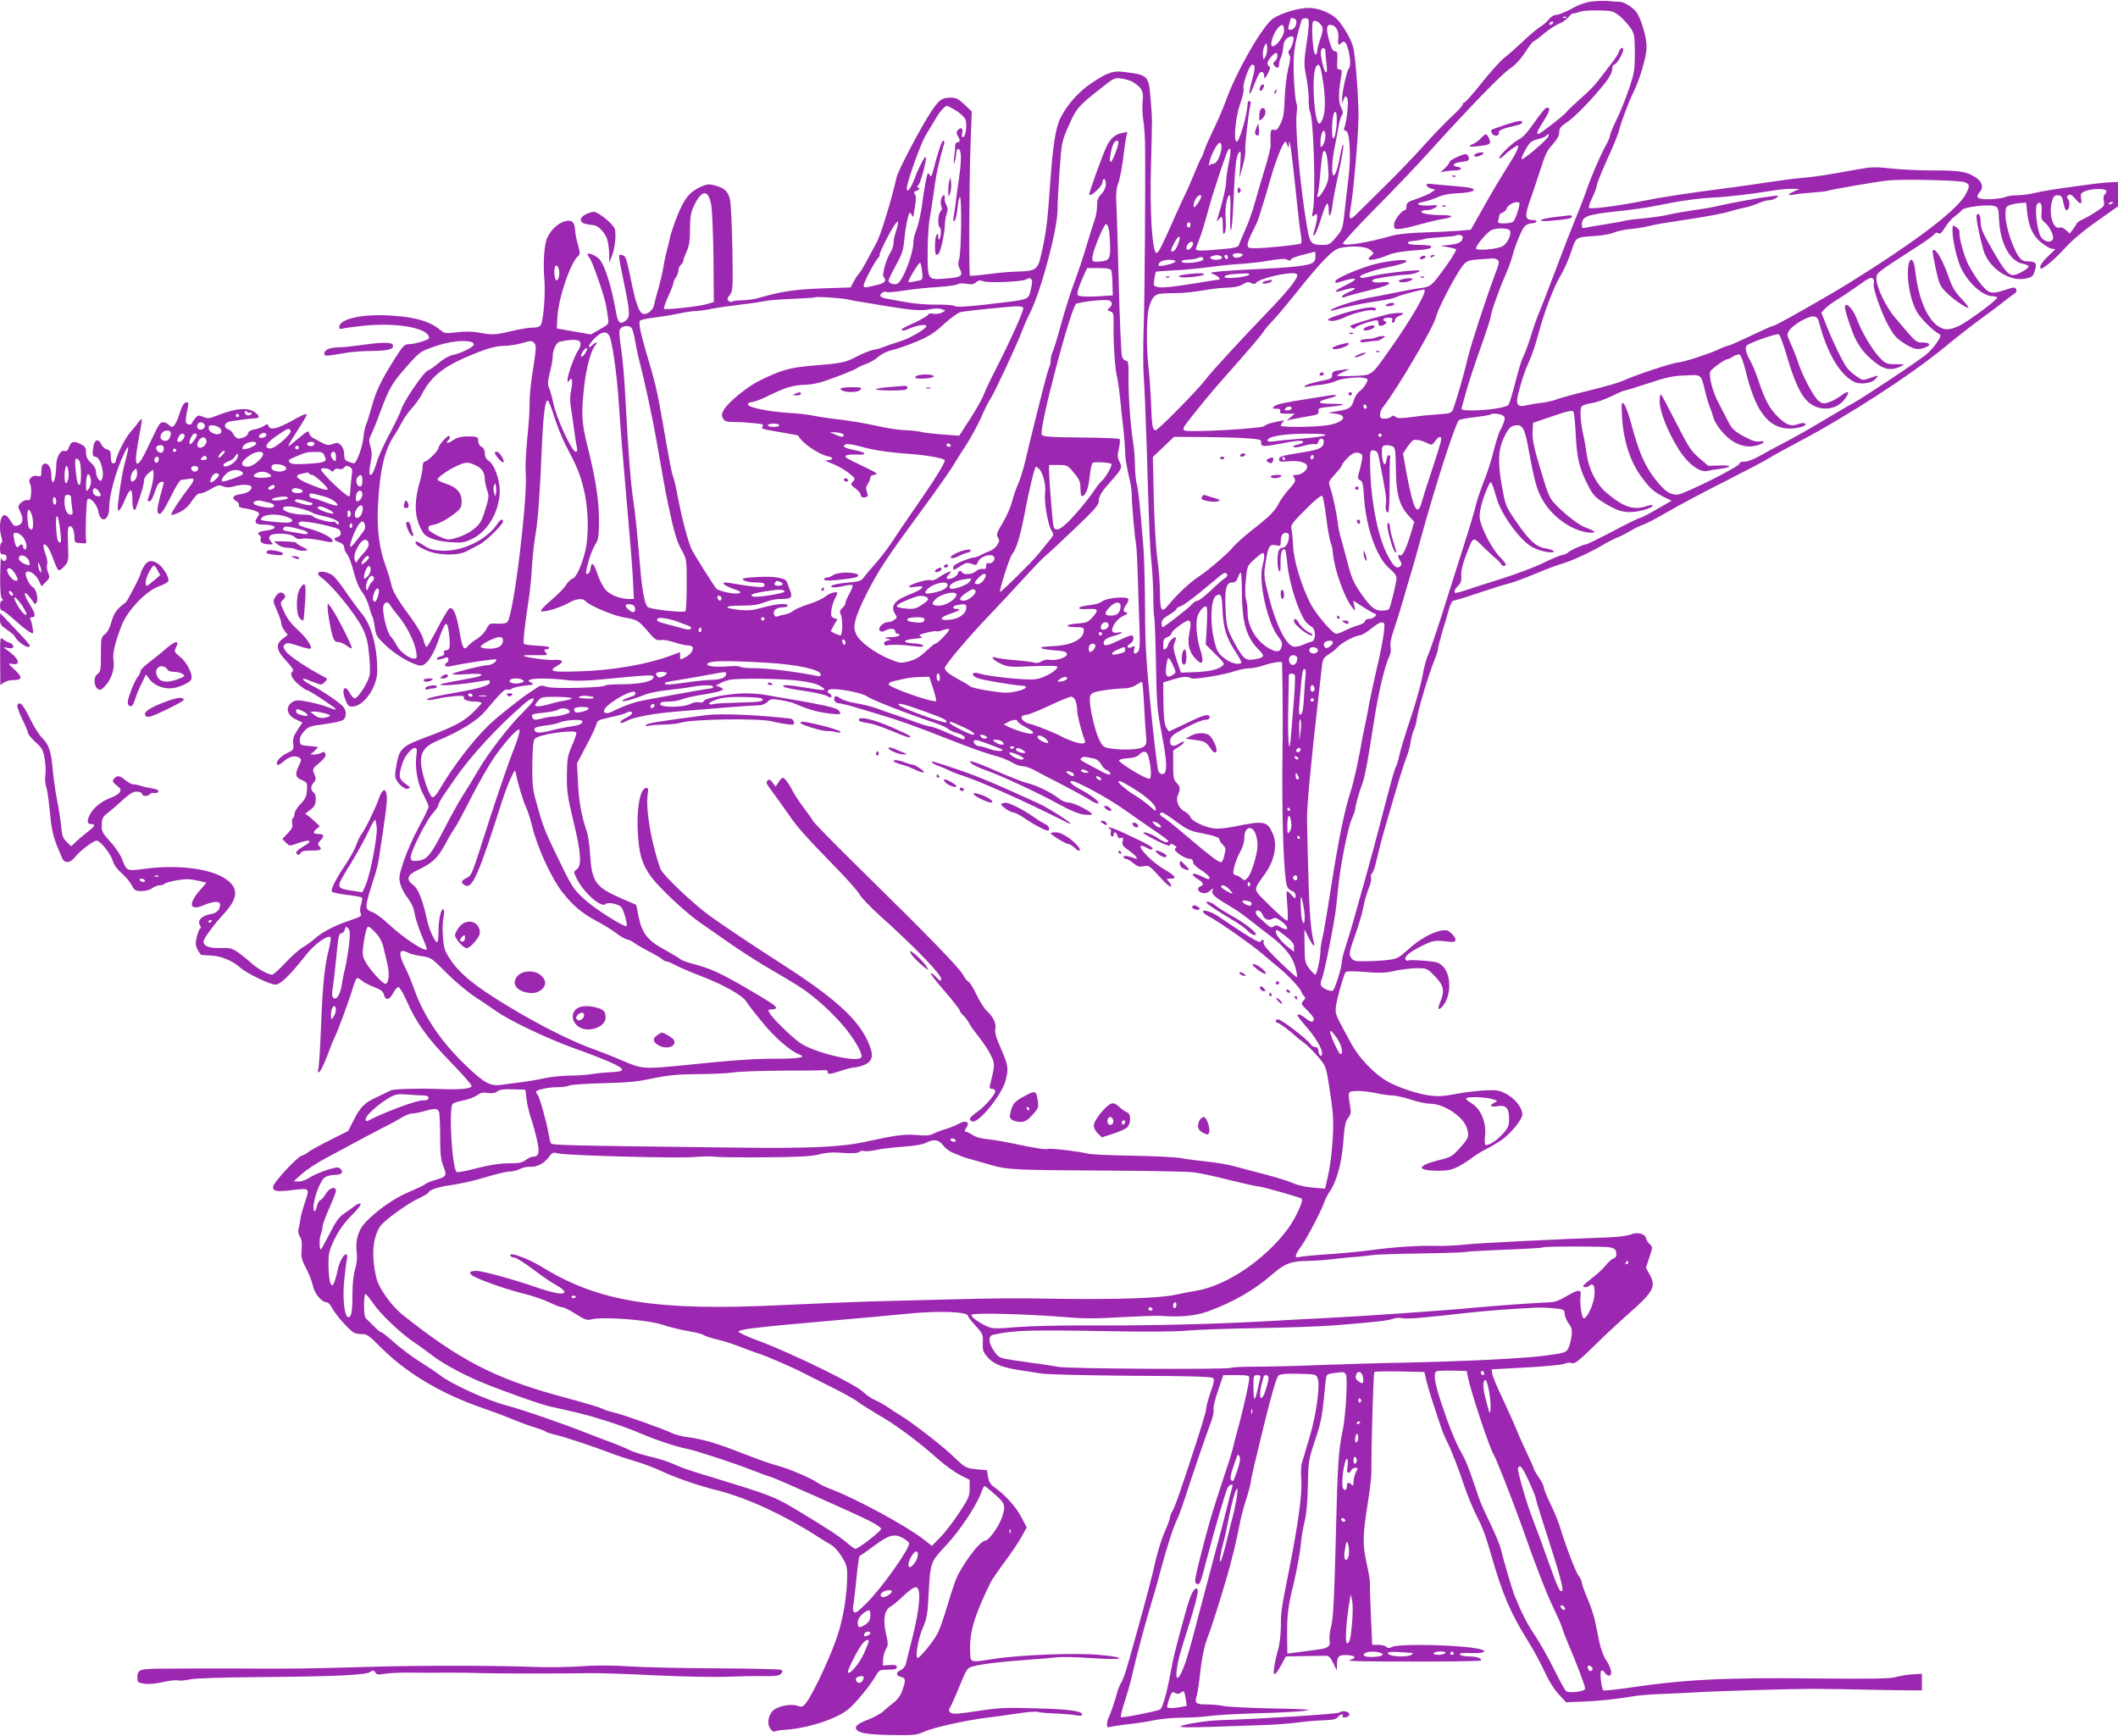 <?xml version="1.0" standalone="no"?>
<!DOCTYPE svg PUBLIC "-//W3C//DTD SVG 20010904//EN"
 "http://www.w3.org/TR/2001/REC-SVG-20010904/DTD/svg10.dtd">
<svg version="1.0" xmlns="http://www.w3.org/2000/svg"
 width="1280pt" height="1049pt" viewBox="0 0 1280 1049"
 preserveAspectRatio="xMidYMid meet">
<g transform="translate(0,1049) scale(0.1,-0.1)"
fill="#9c27b0" stroke="none">
<path d="M9620 10481 c-35 -4 -79 -19 -123 -44 -37 -20 -78 -37 -92 -37 -14 0
-32 -11 -45 -27 -11 -15 -35 -35 -53 -46 -18 -11 -66 -51 -107 -91 -42 -39
-92 -83 -111 -97 -20 -15 -79 -81 -133 -148 -53 -67 -101 -121 -107 -121 -5 0
-9 -5 -9 -11 0 -7 -29 -39 -65 -72 -36 -32 -112 -112 -170 -176 -57 -64 -159
-170 -226 -236 -67 -66 -144 -142 -170 -168 -51 -53 -60 -49 -48 17 18 95 49
450 49 568 0 112 -19 364 -32 413 -11 44 -57 125 -96 167 -36 39 -117 72 -177
70 -61 -1 -164 -32 -211 -64 -63 -42 -224 -323 -288 -503 -16 -44 -48 -118
-71 -165 -23 -47 -48 -103 -55 -125 -7 -22 -16 -44 -20 -50 -5 -5 -25 -50 -45
-100 -20 -49 -45 -106 -55 -125 -10 -19 -33 -71 -53 -115 -90 -203 -107 -237
-119 -233 -25 9 -40 252 -32 528 8 305 8 281 -3 407 -11 138 -14 141 -168 159
-60 7 -94 -5 -191 -70 -72 -47 -145 -129 -183 -205 -32 -62 -48 -166 -66 -421
-15 -222 -23 -277 -54 -415 -19 -84 -33 -93 -136 -96 -39 0 -119 -7 -179 -15
-60 -8 -111 -12 -114 -10 -7 8 -5 551 3 781 l8 211 -44 42 c-36 34 -51 42 -82
42 -54 0 -71 -12 -118 -82 -57 -84 -200 -355 -210 -398 -31 -137 -98 -356
-121 -395 -6 -11 -29 -54 -51 -95 -21 -41 -47 -84 -57 -95 -10 -11 -25 -34
-33 -51 l-16 -31 -178 -6 c-170 -7 -235 -17 -388 -60 -22 -6 -63 -11 -92 -12
-28 0 -55 -4 -59 -8 -4 -4 -13 -2 -20 4 -11 9 -10 16 6 36 19 24 20 38 16 283
-3 142 -9 276 -15 297 -13 48 -32 66 -89 82 -37 10 -48 9 -85 -7 -69 -31 -100
-69 -142 -172 -21 -52 -41 -113 -46 -135 -4 -22 -13 -58 -19 -80 -6 -22 -16
-67 -21 -100 -5 -33 -19 -91 -30 -130 -12 -38 -23 -83 -26 -98 -6 -32 -45 -62
-68 -53 -24 9 -44 65 -74 215 -26 124 -30 136 -51 139 -26 4 -28 24 19 -207
30 -146 29 -172 -3 -193 -30 -20 -42 -7 -53 55 -27 155 -67 283 -101 321 -19
20 -62 40 -70 31 -3 -3 2 -13 10 -22 18 -21 94 -240 102 -295 3 -21 8 -53 11
-72 5 -33 3 -36 -49 -66 l-55 -31 -103 18 -103 18 3 62 c5 118 81 341 128 378
10 8 10 21 -3 65 -9 30 -17 72 -18 94 -3 48 -23 62 -69 46 -37 -12 -76 -50
-98 -95 -19 -37 -27 -156 -18 -255 7 -80 -5 -242 -21 -272 -7 -13 -22 -18 -52
-18 -23 0 -80 -10 -127 -21 -97 -23 -113 -24 -195 -9 -39 7 -85 8 -134 2 -69
-8 -75 -7 -100 14 -59 49 -138 74 -270 85 -189 16 -341 -15 -341 -69 0 -8 6
-12 14 -9 7 3 65 11 128 18 185 20 369 -7 397 -59 9 -18 6 -21 -39 -36 -27 -9
-62 -16 -78 -16 -26 0 -36 -9 -80 -78 -86 -135 -120 -204 -145 -298 -14 -50
-29 -100 -35 -110 -5 -11 -12 -46 -16 -79 -6 -59 -42 -155 -57 -155 -4 0 -19
4 -33 10 -21 8 -26 16 -26 45 0 21 -8 43 -19 54 -17 17 -24 18 -50 8 -31 -11
-33 -11 -122 38 -10 5 -19 18 -21 29 -3 16 -12 11 -63 -32 -33 -28 -61 -50
-62 -48 -2 2 11 26 29 54 74 115 87 137 78 140 -4 2 -45 -17 -90 -43 -86 -47
-126 -56 -137 -30 -5 14 -8 14 -28 1 -12 -8 -38 -18 -59 -21 -20 -4 -36 -13
-36 -21 0 -16 -31 -34 -58 -34 -10 0 -24 11 -30 24 -6 13 -20 27 -31 31 -34
11 -26 43 12 49 61 9 122 17 137 17 40 1 44 10 15 34 -43 35 -116 30 -233 -16
-46 -19 -56 -20 -84 -8 -28 11 -32 11 -49 -9 -9 -12 -19 -27 -21 -33 -2 -5
-12 -7 -22 -3 -18 7 -18 15 0 107 5 24 3 28 -12 25 -12 -2 -24 -21 -34 -53
-18 -58 -37 -95 -50 -95 -5 0 -16 7 -24 16 -9 8 -24 14 -33 12 -19 -3 -21 -7
-89 -150 -55 -118 -80 -132 -70 -38 4 32 14 91 22 131 8 39 13 74 10 76 -2 2
-12 -8 -23 -23 -10 -15 -31 -40 -46 -57 -28 -29 -87 -147 -87 -173 0 -8 -7
-14 -15 -14 -11 0 -15 11 -15 39 0 32 -4 40 -23 45 -13 3 -29 17 -35 31 -16
34 -38 31 -46 -6 -10 -49 -7 -69 9 -69 32 0 61 -105 39 -141 -10 -17 -34 18
-34 51 0 17 -11 36 -30 53 -22 20 -30 36 -30 62 0 28 -5 37 -30 50 -43 22 -60
19 -72 -15 -8 -23 -15 -29 -29 -25 -23 7 -49 -39 -49 -87 0 -53 -12 -108 -21
-102 -5 3 -9 22 -9 43 0 45 -20 77 -44 68 -11 -4 -16 -18 -16 -43 0 -33 -2
-36 -22 -31 -32 9 -61 -19 -47 -45 6 -10 9 -38 7 -61 -3 -36 -6 -42 -24 -39
-11 1 -29 -7 -39 -18 -18 -19 -18 -22 -1 -56 20 -42 14 -70 -17 -80 -15 -5
-24 -1 -32 11 -5 9 -17 27 -26 38 -37 48 -64 -35 -40 -121 6 -20 6 -32 0 -32
-5 0 -9 -16 -9 -35 0 -28 4 -35 20 -35 13 0 20 -7 20 -20 0 -25 -27 -27 -33
-2 -3 9 -5 -39 -6 -108 -1 -86 3 -130 11 -138 9 -9 9 -12 0 -12 -7 0 -12 -13
-12 -30 0 -18 5 -30 13 -30 7 0 41 -26 77 -58 36 -33 76 -64 89 -71 23 -13 23
-12 19 21 -3 18 -8 41 -13 51 -5 12 -3 17 9 17 24 0 20 24 -14 77 -37 58 -40
91 -6 51 13 -15 26 -33 29 -40 3 -9 8 -10 15 -3 17 16 3 84 -19 96 -23 12 -53
79 -41 91 16 16 59 -13 76 -50 l17 -35 26 26 c24 23 25 28 14 56 -7 16 -10 39
-6 50 4 12 -1 41 -11 66 -9 25 -14 48 -11 52 13 12 35 -19 57 -80 12 -34 26
-66 31 -71 5 -6 20 2 36 20 27 29 28 31 24 137 -3 90 -1 107 12 107 16 0 27
-29 27 -72 0 -23 5 -28 25 -29 14 -1 31 -2 38 -3 6 -1 10 6 8 14 -7 28 0 245
8 253 15 15 58 -32 65 -72 12 -77 66 -60 66 21 0 53 18 134 51 232 22 64 58
140 64 134 2 -2 -5 -37 -16 -78 -19 -70 -32 -146 -46 -265 -7 -62 10 -52 43
27 31 73 44 73 44 -1 0 -34 4 -61 10 -61 6 0 10 1 10 3 0 1 11 34 25 72 13 39
25 82 25 97 0 17 10 34 27 48 l28 22 3 -24 c3 -22 -16 -109 -33 -150 -8 -20 9
-25 22 -6 4 7 15 33 23 58 10 29 22 46 34 48 14 3 18 0 14 -14 -33 -116 -40
-154 -35 -169 11 -28 32 -3 83 101 25 52 52 94 59 94 7 0 27 3 44 6 41 8 40
-6 -2 -59 -47 -60 -106 -151 -102 -158 3 -3 24 3 49 15 30 14 54 35 76 69 20
30 38 47 48 45 9 -1 38 10 65 26 41 24 51 27 75 17 19 -8 37 -8 62 -1 52 15
110 13 110 -4 0 -21 -26 -37 -70 -43 -44 -6 -53 -25 -20 -43 10 -6 17 -16 14
-24 -4 -9 8 -15 41 -19 25 -4 55 -12 66 -18 19 -10 19 -12 4 -35 -21 -32 -12
-44 35 -44 81 0 96 -26 20 -36 -48 -6 -61 -16 -40 -29 6 -4 8 -15 5 -25 -6
-18 17 -30 59 -30 18 0 18 1 3 18 -11 12 -13 22 -7 32 14 22 124 19 149 -4 14
-13 28 -16 49 -11 16 3 62 -1 102 -9 41 -9 75 -14 77 -12 19 19 -56 60 -154
86 -48 12 -63 27 -37 37 24 9 225 -33 236 -49 13 -21 9 -36 -12 -43 -28 -9
-25 -19 10 -32 19 -7 30 -18 30 -31 0 -11 8 -30 19 -43 10 -13 28 -61 39 -106
13 -53 32 -97 50 -120 16 -21 35 -60 42 -88 7 -27 16 -54 20 -60 4 -5 11 -35
15 -65 7 -51 12 -59 69 -113 59 -56 160 -114 206 -119 35 -4 80 61 114 165 16
48 35 87 41 87 9 0 15 -24 20 -69 7 -74 3 -91 -22 -91 -9 0 -13 -6 -9 -15 3
-10 -3 -17 -19 -21 -14 -3 -25 -10 -25 -16 0 -8 18 -5 58 9 14 6 17 -23 2 -32
-21 -13 -9 -27 17 -22 100 21 276 47 281 42 10 -10 -28 -35 -52 -35 -30 0
-199 -42 -211 -52 -6 -5 28 -6 83 -2 110 8 125 -7 25 -25 -38 -7 -94 -18 -125
-23 -140 -26 5 -25 162 1 83 13 80 14 80 -3 0 -19 -68 -38 -229 -66 -119 -20
-184 -39 -136 -40 11 0 36 4 55 9 19 5 63 11 97 14 47 4 60 2 57 -8 -6 -14 25
-25 74 -25 17 0 32 -4 32 -9 0 -4 -25 -31 -55 -60 -57 -54 -115 -84 -283 -147
-134 -50 -154 -66 -172 -145 -7 -35 -13 -75 -12 -89 3 -34 55 -85 78 -76 16 6
15 8 -7 23 -50 35 -53 48 -27 131 12 40 54 92 75 92 13 0 14 -9 9 -49 -10 -72
10 -177 45 -238 16 -29 29 -60 29 -68 0 -9 -27 -64 -59 -123 -32 -59 -73 -151
-91 -205 -29 -90 -31 -102 -20 -141 6 -23 26 -61 45 -84 21 -27 35 -58 40 -89
4 -26 22 -84 41 -130 19 -45 34 -84 34 -87 0 -28 -141 64 -232 150 -32 30 -73
61 -93 70 -56 23 -56 15 16 242 6 19 15 57 19 85 40 259 50 338 48 372 -4 56
-27 52 -48 -10 -19 -56 -85 -192 -105 -215 -7 -8 -21 -37 -31 -64 -10 -28 -37
-77 -59 -110 -62 -91 -100 -165 -89 -175 5 -5 46 -13 92 -19 46 -5 86 -13 89
-16 4 -3 1 -22 -5 -43 -7 -23 -8 -42 -2 -53 8 -15 -1 -21 -68 -43 -89 -30
-164 -69 -207 -107 -16 -15 -50 -40 -75 -55 -25 -15 -73 -58 -108 -96 -35 -38
-70 -69 -78 -69 -24 0 -93 39 -127 72 -18 16 -52 44 -76 61 -39 27 -51 30
-111 28 -66 -2 -100 12 -100 40 0 17 62 101 122 166 93 100 92 164 -2 220 -98
58 -294 79 -488 51 -95 -13 -98 -11 -125 62 -10 25 -41 72 -71 104 -49 54 -53
63 -51 104 1 37 7 48 36 69 19 15 54 45 79 68 25 24 55 48 68 54 24 13 62 6
62 -10 0 -12 37 -12 45 1 4 6 16 10 27 8 12 -2 23 2 25 9 3 7 -11 14 -34 18
-21 3 -52 10 -69 15 -17 6 -38 10 -48 10 -10 0 -31 11 -48 25 -34 29 -50 31
-69 9 -12 -14 -9 -20 16 -40 25 -20 28 -27 19 -41 -6 -10 -29 -25 -52 -33 -54
-20 -99 -54 -123 -93 -25 -42 -25 -67 1 -67 30 0 24 -14 -18 -45 -20 -16 -52
-42 -70 -59 l-32 -30 -28 27 c-23 23 -28 39 -33 100 -4 39 -15 108 -24 152 -9
44 -20 121 -25 170 -10 122 -24 165 -63 203 -18 17 -53 72 -77 122 -42 85 -60
104 -75 79 -4 -5 9 -43 29 -84 20 -41 36 -79 36 -86 0 -7 20 -31 45 -54 40
-36 47 -49 55 -101 6 -32 8 -77 4 -99 -3 -22 -1 -53 5 -68 6 -16 16 -84 22
-150 8 -92 18 -142 41 -202 17 -44 35 -86 40 -92 17 -21 45 -15 70 16 29 38
112 101 132 101 22 0 85 -79 98 -123 7 -24 27 -51 52 -73 23 -19 50 -51 61
-72 18 -33 24 -37 60 -37 23 0 50 7 64 17 13 10 34 18 47 18 12 0 25 4 28 9 3
5 36 14 73 21 53 9 80 9 125 -1 l56 -13 -39 -45 c-73 -83 -64 -128 20 -92 60
25 101 28 101 5 0 -32 -20 -52 -59 -59 -51 -8 -80 -38 -63 -66 7 -10 8 -19 3
-19 -5 0 -14 -22 -21 -49 -10 -41 -9 -54 4 -80 9 -17 20 -31 24 -32 4 0 32 -2
62 -4 58 -3 127 -32 170 -71 38 -35 181 -104 214 -104 31 0 83 50 192 187 48
60 126 115 142 99 3 -4 -2 -37 -11 -74 -26 -101 -37 -214 -47 -467 -5 -126
-12 -241 -16 -254 -5 -17 -3 -22 5 -20 7 3 28 45 47 94 18 50 40 104 48 120
21 42 91 234 110 300 9 30 20 55 25 55 5 0 20 -9 33 -20 14 -11 47 -27 74 -37
36 -14 50 -25 54 -43 9 -38 33 -35 55 7 11 21 26 38 33 38 7 0 31 -40 52 -89
59 -131 120 -216 262 -363 71 -72 128 -138 128 -145 0 -18 -71 -24 -200 -19
-114 5 -272 0 -287 -8 -10 -5 -47 -23 -83 -40 -79 -36 -102 -60 -144 -143
l-32 -63 -112 -56 c-62 -31 -120 -63 -130 -72 -9 -8 -27 -18 -39 -21 -30 -10
-173 -165 -173 -188 0 -27 21 -31 108 -21 115 14 115 15 86 -69 -13 -39 -26
-85 -28 -102 -2 -17 -7 -43 -11 -59 -5 -18 -2 -35 7 -50 11 -15 14 -39 11 -77
-4 -47 0 -63 26 -113 17 -31 36 -79 42 -107 11 -50 53 -100 85 -100 7 0 21
-15 30 -33 24 -46 113 -145 138 -153 11 -4 33 -7 48 -6 23 2 44 -14 110 -81
157 -157 366 -281 623 -369 50 -17 128 -46 175 -66 46 -19 107 -41 135 -49 27
-8 55 -19 60 -23 6 -5 33 -14 60 -20 62 -15 224 -69 330 -109 44 -17 114 -40
155 -52 41 -11 111 -38 155 -58 86 -41 222 -88 350 -120 171 -44 395 -147 595
-276 36 -23 75 -47 88 -54 13 -7 39 -37 58 -66 28 -45 34 -63 34 -110 0 -116
-21 -251 -56 -361 -36 -115 -147 -355 -190 -411 -22 -29 -27 -31 -52 -22 -31
12 -92 5 -133 -16 -40 -21 -59 -84 -35 -120 10 -15 22 -23 28 -19 6 4 32 9 57
10 137 9 304 61 383 121 41 31 137 146 171 206 20 35 23 37 74 37 41 0 53 4
53 15 0 12 -10 15 -42 13 l-43 -3 2 39 c2 22 10 49 18 62 13 20 13 31 -1 94
-19 84 -9 141 29 162 12 6 48 36 79 66 36 34 63 52 75 50 30 -6 23 -118 -19
-288 -20 -80 -39 -158 -43 -173 -3 -16 -16 -32 -30 -39 -32 -14 -32 -34 0 -42
29 -7 30 -17 9 -79 -10 -31 -28 -57 -51 -74 -20 -15 -48 -39 -64 -54 -15 -14
-55 -36 -88 -49 -64 -24 -87 -42 -76 -60 15 -24 66 -32 210 -35 138 -2 154 -1
200 20 54 25 252 69 380 85 44 5 127 16 183 25 57 9 112 13 123 10 10 -4 59
-8 109 -10 50 -2 106 -7 125 -11 21 -4 35 -2 35 4 0 22 -74 33 -275 38 -186 6
-227 4 -358 -16 -119 -18 -150 -20 -162 -10 -13 11 -13 16 -2 34 7 12 33 69
57 129 43 105 45 108 84 118 50 13 164 27 331 39 72 5 151 12 177 15 26 3 118
1 204 -5 193 -14 234 2 52 19 -143 14 -479 1 -642 -24 -151 -23 -141 -26 -143
52 -4 111 27 213 123 409 9 18 49 76 89 130 40 54 86 122 101 151 l29 53 -35
66 c-32 61 -97 132 -164 179 -20 14 -30 32 -35 60 l-6 40 -63 6 c-64 6 -72 11
-142 79 -53 53 -249 205 -311 242 -30 18 -68 43 -85 55 -18 13 -51 31 -75 42
-24 10 -56 32 -70 47 -37 43 -443 241 -642 314 -65 24 -116 48 -114 54 2 6 55
17 118 23 108 12 177 19 454 43 183 16 328 29 460 42 181 18 355 11 355 -14 0
-6 21 -33 46 -60 38 -41 45 -54 44 -86 -3 -63 -1 -70 31 -107 34 -38 92 -61
197 -76 34 -5 92 -14 130 -20 38 -5 274 -11 545 -13 341 -1 480 -5 489 -14 8
-8 4 -30 -16 -86 -14 -41 -26 -84 -26 -96 0 -20 -33 -127 -120 -390 -55 -164
-69 -204 -85 -232 -8 -14 -15 -33 -15 -41 0 -8 -14 -46 -31 -84 -17 -37 -41
-115 -55 -173 -26 -115 -47 -194 -122 -465 -59 -212 -68 -241 -89 -279 -9 -16
-19 -43 -23 -60 -9 -37 -39 -124 -51 -148 -5 -10 -9 -27 -9 -39 0 -18 4 -20
23 -14 12 3 58 10 102 15 44 4 115 15 158 24 43 9 122 16 175 16 54 0 126 5
162 10 36 5 146 12 245 15 208 5 358 15 351 22 -3 3 -108 7 -233 9 -125 3
-250 9 -276 14 -26 6 -74 10 -107 10 -65 0 -72 8 -57 55 5 17 15 84 22 151 9
79 23 144 40 190 24 61 79 234 121 379 26 87 62 238 74 305 6 36 24 107 41
158 16 51 29 101 29 112 0 12 34 157 75 323 52 211 80 306 92 315 12 9 49 12
123 10 104 -3 105 -3 114 -30 15 -43 -11 -227 -51 -358 -19 -63 -39 -131 -45
-150 -6 -19 -7 -64 -4 -100 7 -82 -16 -257 -76 -560 -46 -232 -47 -238 -47
-331 -1 -47 -8 -109 -17 -139 -9 -29 -19 -75 -23 -102 -10 -63 4 -59 42 10
l28 52 110 2 c60 1 119 2 132 2 17 1 27 -10 44 -44 l22 -45 1 35 c1 52 10 60
63 58 49 -2 58 -18 16 -29 -29 -8 25 -10 455 -10 180 0 331 3 334 6 12 12 -24
25 -70 25 -26 0 -50 5 -53 10 -7 11 -2 12 83 10 63 -1 84 12 36 24 -96 25
-484 35 -529 14 -19 -9 -28 -9 -37 0 -7 7 -28 12 -48 12 l-37 0 -8 173 c-4 94
-7 184 -6 199 1 15 -8 68 -19 117 -26 117 -25 169 4 354 14 84 24 172 24 197
-1 180 12 603 18 609 5 3 75 5 156 3 l146 -3 12 -52 c11 -47 55 -183 94 -297
9 -25 23 -56 30 -70 21 -38 74 -173 107 -275 17 -49 47 -123 68 -165 42 -83
59 -128 91 -240 71 -248 118 -357 229 -535 31 -49 74 -130 96 -178 25 -54 57
-106 85 -136 l45 -48 95 4 c100 3 219 16 310 32 30 6 117 13 194 15 77 3 176
8 220 11 84 5 539 19 661 19 83 0 211 -2 390 -6 72 -1 164 -3 205 -3 l75 0 0
50 0 50 -55 -3 c-30 -2 -75 -9 -100 -16 -35 -11 -140 -12 -496 -9 -539 6 -786
-6 -1132 -58 -74 -10 -137 -17 -142 -14 -11 7 -23 102 -14 116 5 8 12 5 24
-11 22 -29 44 -18 35 19 -3 14 -17 42 -30 61 -14 20 -32 69 -40 110 -9 41 -21
100 -27 130 -6 30 -27 89 -45 132 -18 42 -33 84 -33 93 0 9 -8 28 -19 41 -18
22 -79 182 -115 301 -9 29 -34 90 -56 135 -22 46 -40 90 -40 99 0 9 -13 36
-30 60 -16 24 -30 48 -30 52 0 5 -21 51 -46 104 -25 53 -54 119 -65 147 -11
28 -47 107 -79 176 -33 69 -61 136 -62 150 l-3 25 205 11 c113 6 217 16 232
22 15 6 34 9 42 6 22 -9 40 5 150 112 55 55 144 137 196 183 154 135 171 167
128 242 l-21 38 21 63 c20 61 20 63 3 79 -11 8 -21 24 -23 35 -5 28 -52 41
-91 24 -18 -7 -72 -15 -122 -17 -314 -11 -804 -35 -882 -44 -51 -6 -130 -9
-175 -8 -102 3 -257 -7 -403 -27 -60 -8 -175 -19 -255 -24 -80 -5 -155 -13
-167 -16 -32 -9 -29 10 11 65 34 46 127 225 141 271 4 14 18 40 31 59 43 63
71 168 82 298 7 96 13 127 29 147 17 21 19 33 12 73 -14 88 -14 88 39 90 26 1
77 -4 114 -12 37 -8 83 -15 102 -15 20 0 70 -11 112 -25 42 -14 95 -25 118
-25 81 0 197 -76 220 -144 17 -51 14 -62 -42 -124 -44 -49 -53 -55 -127 -73
-134 -34 -137 -63 -7 -64 64 0 85 5 128 27 28 15 64 38 80 51 16 13 54 37 84
52 30 15 75 42 99 59 54 39 121 122 121 150 0 54 -69 124 -142 144 -37 10
-160 0 -278 -22 -57 -11 -93 -13 -143 -6 -80 12 -192 50 -256 87 -77 45 -168
140 -213 223 -103 189 -100 182 -94 230 5 44 45 185 58 205 4 7 44 7 119 1 91
-7 124 -6 178 7 36 8 95 15 131 16 64 0 64 0 112 -49 54 -56 60 -88 32 -155
-19 -45 -12 -56 16 -24 50 61 52 184 2 237 -25 26 -36 30 -114 36 -48 4 -92 5
-97 2 -5 -4 -13 -1 -16 4 -11 18 22 46 98 84 72 35 77 35 176 24 34 -4 37 17
6 48 -22 22 -32 25 -62 21 -58 -10 -133 -52 -202 -114 -60 -54 -68 -58 -130
-65 -36 -4 -96 -7 -133 -7 -60 -1 -69 2 -83 22 -14 22 -12 31 24 134 22 60 45
139 51 174 6 35 21 85 32 111 11 26 17 55 14 65 -4 9 -1 20 5 24 6 4 20 42 29
85 10 44 31 126 48 184 87 301 114 389 131 430 10 25 22 67 26 95 4 27 13 61
20 75 7 14 15 44 18 67 6 51 71 267 103 346 13 32 24 65 24 74 0 8 11 52 24
97 14 44 32 107 41 139 8 31 21 57 28 57 7 0 73 20 147 45 74 25 160 52 190
59 30 8 102 35 160 59 58 25 132 53 165 62 59 17 184 76 254 119 20 12 52 28
71 36 19 7 55 25 80 40 25 15 61 33 80 39 19 6 85 41 145 76 61 36 218 120
350 186 132 67 252 130 267 141 15 10 95 54 176 97 298 157 676 402 882 571
74 61 172 138 218 171 45 33 107 78 136 102 29 23 61 47 70 52 11 6 15 16 11
26 -6 15 -12 15 -70 -4 -49 -16 -71 -19 -92 -11 -28 10 -82 80 -127 164 -25
48 -59 170 -54 196 2 9 -7 23 -19 31 -23 15 -23 15 -23 -23 0 -54 25 -165 49
-218 40 -91 133 -176 193 -176 15 0 28 -4 28 -9 0 -14 -182 -148 -232 -171
-24 -11 -54 -20 -68 -20 -93 0 -172 143 -195 352 -11 100 -45 87 -45 -17 0
-77 24 -178 55 -230 23 -40 92 -109 130 -131 18 -10 17 -13 -10 -55 -16 -25
-48 -59 -70 -76 -88 -66 -355 -243 -430 -286 -44 -24 -133 -77 -199 -116 -65
-40 -162 -94 -215 -122 -53 -27 -123 -65 -156 -84 -35 -20 -74 -35 -93 -35
-20 0 -31 -5 -30 -12 4 -16 -337 -186 -374 -187 -45 -2 -76 19 -133 91 -63 79
-101 166 -145 331 -16 61 -37 117 -46 126 -15 15 -16 9 -11 -85 8 -133 48
-259 110 -346 55 -77 79 -99 140 -130 l49 -24 -90 -52 c-49 -29 -95 -52 -101
-52 -7 0 -80 -36 -163 -80 -84 -44 -157 -80 -164 -80 -17 0 -102 -39 -109 -50
-3 -4 -20 -12 -38 -15 -17 -4 -70 -27 -117 -50 -47 -23 -159 -65 -250 -94 -91
-28 -191 -60 -222 -71 -47 -15 -58 -16 -58 -5 0 8 10 23 22 35 17 16 21 30 19
63 -1 28 8 68 29 122 45 118 39 115 106 48 33 -32 69 -65 80 -74 12 -9 23 -22
26 -29 2 -7 12 -11 21 -9 14 3 9 14 -29 54 -49 51 -111 170 -121 230 -6 34 14
114 46 186 19 42 20 43 30 19 6 -14 17 -50 26 -81 28 -101 147 -262 220 -298
48 -24 125 -38 125 -23 0 5 -20 13 -45 17 -58 8 -98 43 -169 144 -67 96 -74
110 -87 168 -39 189 -39 279 1 361 28 58 43 72 80 72 34 0 47 -28 69 -152 33
-179 48 -235 79 -291 57 -106 178 -194 282 -205 54 -5 46 7 -20 31 -54 20
-187 133 -211 179 -18 35 -27 62 -79 239 -22 75 -30 122 -28 160 l3 54 118 40
c93 32 119 37 126 27 4 -7 11 -70 14 -140 7 -139 21 -202 73 -303 26 -52 43
-73 81 -97 91 -58 132 -72 198 -65 58 6 123 29 111 40 -3 3 -19 0 -37 -6 -76
-26 -137 -6 -239 80 -63 53 -107 139 -121 234 -5 39 -14 90 -20 114 -18 79
-23 160 -10 175 6 7 33 16 60 20 26 3 80 22 119 41 38 19 75 35 81 35 6 0 71
20 144 44 107 36 149 45 221 47 101 5 95 10 121 -96 9 -38 23 -83 30 -100 7
-16 16 -42 19 -57 3 -14 21 -46 39 -69 66 -88 153 -125 231 -99 43 14 48 28 7
22 -21 -3 -49 7 -96 33 -57 32 -70 45 -94 94 -16 31 -43 83 -60 116 -32 62
-55 154 -45 180 7 16 89 75 105 75 5 0 21 7 34 16 14 9 31 14 39 11 7 -3 23
-47 36 -99 59 -244 137 -347 266 -348 51 0 111 19 93 30 -7 5 -23 4 -36 -1
-47 -18 -73 -10 -123 37 -54 50 -84 106 -124 227 -14 43 -37 98 -51 122 -26
46 -32 80 -15 90 35 22 180 71 190 65 7 -4 28 -61 47 -126 50 -171 91 -255
143 -293 69 -50 163 -36 210 29 32 44 23 53 -21 21 -22 -17 -56 -35 -76 -42
-30 -10 -39 -9 -62 8 -28 20 -101 157 -126 238 -9 28 -28 76 -42 107 -25 54
-25 58 -9 82 22 34 115 87 146 84 17 -2 27 -11 31 -28 50 -192 125 -321 213
-367 36 -19 107 -10 131 17 22 24 20 24 -35 5 -42 -15 -44 -15 -82 12 -22 14
-47 38 -57 52 -27 38 -83 153 -121 249 l-33 83 24 25 c13 14 49 40 79 58 30
18 86 56 125 84 52 38 73 48 82 40 8 -6 11 -19 7 -30 -8 -26 41 -167 88 -255
33 -60 49 -78 96 -108 59 -37 83 -42 126 -25 39 14 31 30 -13 30 -42 0 -38 -4
-172 155 -52 61 -109 181 -109 229 0 38 -7 32 250 198 47 30 91 62 99 71 9 12
17 14 26 7 8 -7 20 3 40 36 16 25 42 55 59 67 17 12 36 29 43 38 14 18 150 35
195 24 24 -6 26 -11 30 -94 8 -135 67 -241 143 -255 19 -4 35 -11 35 -15 0
-12 -47 -41 -80 -51 -38 -11 -62 15 -144 159 -53 92 -66 123 -66 157 0 41 -12
64 -24 45 -7 -10 15 -121 40 -210 31 -109 154 -194 252 -175 42 8 48 13 58 44
16 48 8 60 -36 60 -31 0 -43 6 -60 30 -36 51 -80 185 -80 246 0 50 2 55 27 65
15 5 43 11 62 12 l36 2 6 -58 c10 -88 34 -141 84 -182 25 -20 54 -37 65 -38
11 -1 20 -2 20 -4 0 -1 -20 -21 -45 -44 -25 -23 -45 -50 -45 -61 0 -17 5 -16
44 12 23 17 71 63 106 101 39 44 111 105 191 161 l129 91 0 74 0 73 -32 -1
c-18 0 -62 -4 -98 -8 -244 -32 -319 -44 -368 -56 -31 -8 -80 -15 -110 -15 -29
0 -62 -5 -73 -11 -11 -5 -52 -11 -91 -13 -77 -2 -94 10 -63 44 24 27 15 61
-24 87 -53 36 -95 43 -256 43 -82 0 -197 5 -256 12 -95 10 -119 10 -206 -6
-178 -33 -251 -44 -330 -51 -43 -3 -132 -15 -198 -25 -66 -10 -176 -26 -245
-35 -248 -32 -407 -56 -525 -80 -136 -28 -313 -51 -322 -41 -4 4 5 31 20 62
15 30 27 63 27 73 0 10 29 82 64 160 36 78 68 156 71 174 8 38 61 180 83 222
38 73 83 221 83 280 1 59 -34 177 -64 215 -22 28 -75 60 -99 59 -12 0 -43 2
-68 5 -25 2 -70 1 -100 -3z m167 -87 c21 -17 50 -49 65 -70 26 -37 27 -46 28
-153 0 -104 -3 -122 -36 -220 -20 -58 -53 -141 -75 -185 -21 -43 -39 -86 -39
-95 0 -9 -12 -36 -26 -61 -30 -52 -97 -208 -124 -292 -11 -31 -37 -99 -59
-150 -21 -51 -75 -190 -119 -308 -45 -118 -90 -236 -102 -262 -11 -26 -34 -91
-50 -145 -17 -53 -37 -107 -45 -119 -7 -12 -28 -79 -46 -150 -18 -71 -37 -134
-43 -141 -15 -16 -124 -33 -214 -33 -65 0 -73 2 -68 18 3 9 16 58 30 107 14
50 52 166 86 259 33 93 60 177 60 186 0 21 51 165 89 250 16 36 33 83 39 105
16 65 56 163 74 185 10 11 29 20 42 20 14 0 28 5 31 10 3 6 -4 10 -17 10 -55
1 -57 19 -14 140 13 36 38 112 57 170 26 83 40 113 72 147 28 31 40 53 40 73
0 25 9 36 52 65 50 35 149 138 228 237 25 33 40 62 40 80 0 16 6 28 13 28 13
0 54 68 54 90 0 19 -19 10 -26 -12 -3 -13 -25 -46 -48 -75 -22 -29 -57 -73
-76 -99 -19 -26 -66 -74 -105 -107 -38 -34 -79 -72 -89 -85 -18 -23 -159 -132
-170 -132 -13 0 -4 23 34 81 38 60 43 83 14 77 -7 -2 -39 -41 -71 -88 -40 -58
-69 -90 -93 -102 -39 -19 -127 -104 -118 -114 4 -3 17 5 29 18 26 26 70 58 81
58 14 0 -12 -51 -71 -143 -32 -51 -93 -153 -135 -229 l-77 -136 -77 -7 c-42
-3 -138 -8 -212 -10 -83 -2 -156 -10 -190 -20 -147 -42 -283 -64 -294 -47 -3
5 81 97 187 204 105 106 251 258 322 337 253 280 454 487 500 516 30 20 62 53
91 97 24 38 48 68 52 68 5 0 32 21 62 46 29 25 71 52 92 61 21 8 47 26 57 39
11 14 23 24 28 23 4 -1 15 1 23 4 29 12 66 15 142 14 69 -2 80 -5 115 -33z
m-320 -10 c-3 -3 -12 -4 -19 -1 -8 3 -5 6 6 6 11 1 17 -2 13 -5z m-1634 -16
c8 -23 -11 -58 -32 -58 -17 0 -19 4 -10 32 5 18 9 34 9 35 0 9 29 1 33 -9z
m77 -19 c0 -17 -7 -79 -16 -137 -14 -96 -14 -113 0 -186 9 -45 16 -106 15
-137 -1 -30 3 -64 8 -75 22 -41 35 -496 18 -594 -8 -41 -7 -44 8 -31 15 12 17
11 17 -11 0 -14 -7 -47 -15 -73 -11 -40 -12 -46 0 -34 7 8 25 53 40 102 14 48
30 87 36 87 5 0 9 -19 9 -42 1 -57 15 -31 24 42 4 30 21 117 37 192 17 75 29
147 27 160 -2 13 -9 -8 -16 -47 -16 -88 -31 -135 -43 -135 -13 0 -10 85 6 165
8 39 19 96 24 128 5 32 15 64 21 72 8 10 7 21 -5 46 -17 32 -17 88 1 192 5 31
3 37 -11 37 -14 0 -16 9 -13 55 2 46 0 55 -14 55 -12 0 -21 16 -32 54 -22 74
-21 106 2 106 33 0 55 -35 50 -80 -4 -42 0 -48 19 -29 17 17 29 4 42 -45 13
-54 14 -99 2 -111 -12 -13 -41 -146 -40 -182 l0 -28 10 25 c10 23 11 24 21 6
10 -17 -2 -138 -18 -179 -4 -11 -1 -17 9 -17 24 0 33 -150 17 -280 -7 -58 -18
-152 -24 -210 -11 -101 -13 -107 -51 -153 -34 -41 -44 -47 -76 -47 -78 0 -83
6 -103 126 -42 258 -71 592 -59 676 3 21 2 45 -2 55 -9 24 -19 161 -17 248 1
67 12 130 34 205 6 19 12 41 14 48 2 6 13 12 24 12 16 0 20 -7 20 -31z m79
-18 c8 -13 5 -34 -9 -74 -11 -31 -20 -66 -20 -78 0 -12 -5 -19 -12 -17 -13 5
-24 167 -14 195 7 17 41 1 55 -26z m1396 19 c-3 -5 -11 -10 -16 -10 -6 0 -7 5
-4 10 3 6 11 10 16 10 6 0 7 -4 4 -10z m-1625 -44 c0 -35 -45 -96 -70 -96 -17
0 -3 58 23 97 29 43 47 42 47 -1z m55 -68 c-4 -18 -13 -39 -20 -47 -10 -10
-11 -18 -3 -31 8 -13 7 -35 -7 -86 -9 -38 -19 -118 -21 -178 -3 -85 -8 -119
-25 -153 -17 -35 -25 -42 -40 -38 -16 5 -19 1 -21 -32 0 -21 0 -48 1 -61 1
-12 -14 -73 -33 -135 -19 -61 -46 -155 -61 -207 -14 -52 -41 -129 -60 -170
-18 -41 -36 -82 -38 -91 -4 -12 -26 -18 -94 -24 -124 -12 -168 -12 -166 0 1 6
12 35 23 65 12 30 30 89 41 130 11 41 26 95 34 120 50 158 88 269 96 281 18
29 20 -3 5 -76 -9 -43 -16 -94 -16 -115 0 -30 -24 -132 -55 -230 -4 -11 -1
-10 9 3 21 27 26 21 26 -40 1 -47 3 -54 12 -39 6 11 8 43 5 80 -6 62 8 146 24
146 5 0 7 -47 4 -105 -2 -58 -1 -105 4 -105 5 0 11 73 15 163 9 220 16 283 33
304 12 16 13 8 9 -67 l-5 -85 19 70 c11 39 18 81 16 95 -4 23 17 212 30 273 4
17 2 27 -5 27 -6 0 -11 -6 -11 -12 -2 -73 -52 -244 -68 -234 -18 11 -4 154 22
226 15 42 25 84 21 97 -5 21 27 118 46 138 6 6 12 6 18 0 6 -6 3 -36 -10 -80
-27 -97 -23 -123 7 -46 13 35 29 70 35 78 15 17 29 7 29 -20 1 -17 5 -14 22
18 14 26 17 40 9 43 -6 2 -11 11 -11 20 0 17 38 62 52 62 14 0 9 -37 -7 -50
-12 -10 -13 -16 -4 -26 17 -20 29 -17 29 7 0 11 5 30 11 41 7 12 12 39 14 61
1 40 23 67 53 67 10 0 12 -8 7 -32z m-167 -90 c-13 -23 -13 -23 -16 9 -2 18 3
42 10 55 13 23 13 23 16 -9 2 -18 -3 -42 -10 -55z m362 30 c0 -13 3 -47 7 -77
4 -38 3 -52 -5 -47 -13 8 -36 112 -28 132 8 22 26 17 26 -8z m-22 -135 c28
-148 25 -258 -9 -297 -34 -39 -57 290 -25 342 14 23 24 11 34 -45z m-1141 -49
c54 -34 65 -56 59 -112 -4 -29 -2 -81 3 -115 6 -34 10 -98 11 -142 3 -259 -2
-922 -8 -1105 -4 -118 -4 -255 0 -305 4 -49 12 -241 18 -425 15 -504 19 -607
29 -700 5 -47 10 -139 11 -204 0 -66 3 -123 6 -127 2 -4 7 -128 10 -276 4
-243 7 -283 35 -427 33 -173 35 -239 7 -244 -9 -2 -21 5 -27 16 -5 10 -26 176
-45 368 -29 293 -35 391 -36 614 -1 146 -5 315 -10 375 -23 275 -30 342 -39
375 -6 19 -11 71 -12 115 0 44 -5 105 -10 135 -16 96 -29 271 -29 388 1 95 -1
112 -15 112 -8 0 -20 11 -24 24 -5 13 -14 214 -20 447 -6 233 -12 456 -15 494
-2 46 2 82 11 105 12 31 25 99 38 210 2 19 7 50 11 69 l7 34 -33 -7 c-41 -8
-66 -30 -90 -76 -27 -55 -112 -291 -107 -297 11 -11 76 49 79 73 4 36 23 25
21 -13 -1 -18 -13 -42 -28 -57 -19 -19 -25 -35 -25 -70 0 -25 -6 -63 -14 -83
-8 -21 -31 -94 -51 -163 -21 -69 -55 -172 -77 -229 -21 -57 -56 -168 -77 -246
-21 -78 -44 -151 -50 -163 -6 -11 -11 -33 -11 -47 0 -14 -4 -34 -9 -44 -5 -9
-30 -100 -55 -201 -25 -102 -51 -203 -56 -225 -6 -22 -19 -80 -31 -130 -11
-49 -31 -115 -44 -145 -14 -30 -31 -81 -39 -112 -8 -32 -33 -89 -56 -127 -36
-60 -40 -72 -29 -89 10 -17 10 -25 -5 -46 -9 -15 -29 -31 -44 -36 -15 -5 -40
-16 -55 -25 -16 -8 -36 -15 -45 -15 -9 0 -40 -10 -69 -22 -37 -15 -53 -27 -53
-40 0 -16 4 -15 41 9 36 23 44 25 70 16 27 -11 31 -9 39 11 14 39 100 57 100
22 0 -18 -21 -35 -36 -29 -9 3 -14 -2 -14 -17 0 -16 -5 -21 -22 -18 -13 2 -31
-5 -40 -14 -19 -19 -73 -24 -83 -8 -10 16 -22 12 -28 -9 -4 -17 -54 -38 -65
-27 -3 3 3 15 13 26 19 21 19 21 -8 11 -15 -6 -40 -20 -56 -32 -18 -13 -36
-19 -47 -15 -18 7 -112 -20 -129 -37 -7 -6 6 -8 39 -3 41 5 47 4 36 -9 -6 -7
-33 -22 -58 -31 -104 -39 -134 -75 -103 -123 14 -21 13 -25 -4 -37 -10 -8 -29
-14 -40 -14 -29 0 -63 -36 -48 -51 8 -8 17 -8 31 0 30 16 62 14 62 -4 0 -8 7
-15 16 -15 8 0 12 -4 9 -10 -3 -5 -27 -10 -53 -11 -36 -1 -41 -3 -22 -8 l25
-7 -24 -6 c-13 -4 -21 -12 -18 -20 2 -7 11 -11 18 -8 20 6 95 4 162 -5 39 -5
57 -4 57 3 0 6 -25 12 -57 14 -74 4 -71 21 4 28 44 4 53 7 38 14 -17 7 -11 10
33 22 30 8 57 12 61 9 5 -2 22 1 39 7 17 7 34 9 38 5 7 -7 -70 -87 -84 -87 -5
0 -30 -21 -57 -46 -35 -34 -63 -50 -101 -60 -50 -13 -55 -13 -120 14 -87 36
-178 103 -199 148 -13 29 -15 44 -6 82 14 66 101 239 176 352 68 102 80 118
262 367 65 89 134 188 153 219 19 32 57 91 84 133 26 41 64 111 84 155 19 45
46 99 60 120 28 45 152 311 188 404 13 35 34 82 46 105 67 130 168 505 169
626 0 42 6 153 13 246 12 166 13 172 55 266 45 103 56 117 191 223 83 66 85
68 130 61 25 -4 55 -13 67 -21z m-1065 -175 c26 -17 51 -41 54 -54 9 -35 0
-98 -14 -103 -9 -3 -11 3 -7 21 8 30 -8 43 -26 21 -10 -12 -10 -20 -1 -35 16
-25 15 -39 -2 -39 -8 0 -14 -10 -14 -22 1 -13 -2 -45 -6 -73 -4 -35 -3 -42 3
-25 5 14 9 37 10 53 1 15 5 27 11 27 20 0 23 -58 6 -175 -9 -66 -19 -133 -20
-150 -2 -16 -7 -50 -11 -75 -6 -34 -5 -42 4 -34 6 6 14 40 18 77 3 37 10 67
14 67 12 0 9 -328 -4 -373 -8 -28 -7 -43 3 -61 22 -43 9 -52 -81 -59 -115 -9
-113 -12 -113 160 0 76 6 165 12 198 6 33 18 112 27 175 12 96 31 181 61 283
3 9 1 17 -5 17 -9 0 -31 -63 -61 -180 -11 -39 -13 -42 -23 -25 -9 17 -13 9
-24 -50 -7 -38 -15 -86 -17 -105 -7 -66 -25 -148 -40 -185 -9 -21 -16 -52 -16
-69 0 -70 -66 -239 -98 -251 -21 -8 -52 4 -52 19 0 8 20 49 44 92 37 67 45 91
51 154 4 41 12 97 19 124 11 44 14 48 24 30 6 -10 12 -17 12 -14 0 3 4 32 10
64 7 42 6 63 -1 73 -9 10 -6 15 12 21 16 6 19 11 10 17 -10 5 -10 9 -2 15 13
7 54 161 46 169 -3 2 -6 2 -7 0 -22 -36 -45 -85 -63 -134 -21 -55 -45 -84 -45
-54 0 37 84 272 116 324 20 33 46 76 57 95 25 44 57 80 70 80 6 0 32 -14 59
-31z m2296 -81 c-7 -89 -28 -117 -28 -36 0 71 10 119 22 111 6 -3 8 -34 6 -75z
m-68 -71 c0 -18 -7 -42 -15 -53 -14 -18 -14 -18 -15 11 0 39 10 75 21 75 5 0
9 -15 9 -33z m1348 0 c-4 -19 -156 -148 -162 -139 -3 5 8 31 24 59 25 44 35
52 74 62 25 6 48 15 51 21 9 14 17 12 13 -3z m-1523 -372 c9 -88 20 -185 25
-214 6 -30 7 -58 3 -62 -9 -8 -211 -29 -280 -29 -38 0 -43 3 -43 23 0 12 14
49 32 82 17 33 35 73 39 90 4 16 15 50 23 75 8 25 29 95 46 155 34 120 80 230
91 218 4 -5 9 -17 12 -28 3 -11 6 -3 7 20 3 47 21 -91 45 -330z m-1076 333
c-2 -28 -35 -112 -45 -115 -8 -3 -9 11 -2 49 10 53 22 78 39 78 5 0 9 -6 8
-12z m623 -34 c-7 -51 -29 -94 -51 -94 -11 0 -21 -6 -24 -12 -2 -7 -2 1 1 17
7 44 51 127 65 122 7 -2 10 -16 9 -33z m644 -110 c6 -73 4 -84 -20 -132 -27
-52 -55 -73 -41 -29 3 12 11 71 15 130 5 59 12 112 16 118 13 22 25 -10 30
-87z m3847 -95 c31 -13 33 -19 11 -65 -45 -95 -287 -281 -704 -541 -142 -88
-451 -263 -465 -263 -8 0 -39 -14 -177 -79 -48 -23 -91 -41 -97 -41 -6 0 -34
-11 -63 -25 -54 -25 -210 -75 -235 -75 -29 0 -279 -83 -334 -111 -19 -9 -110
-36 -201 -58 -92 -22 -182 -47 -201 -55 -19 -7 -59 -17 -88 -20 -30 -3 -71
-10 -92 -15 -58 -14 -69 3 -50 76 20 78 36 127 67 196 15 32 38 102 52 155 36
137 96 293 137 360 19 31 47 94 62 140 31 92 25 88 145 96 41 2 92 12 113 20
20 9 65 19 100 22 34 3 87 11 117 19 30 8 107 21 170 30 160 23 267 43 320 59
25 8 62 17 82 21 21 3 57 15 80 25 24 11 55 20 69 20 14 0 34 7 45 15 17 14
15 15 -31 9 -69 -8 -247 -41 -320 -58 -33 -8 -100 -20 -150 -26 -49 -7 -117
-19 -150 -27 -33 -8 -103 -18 -155 -23 -52 -4 -102 -11 -110 -14 -8 -3 -60
-12 -115 -21 -55 -8 -110 -18 -122 -21 -19 -5 -23 -2 -23 18 0 51 30 62 230
83 69 7 159 20 200 28 143 30 266 48 360 53 91 4 233 21 370 43 36 6 85 11
110 10 l45 -1 -32 -14 c-18 -8 -33 -17 -33 -20 0 -4 15 -3 33 0 17 4 66 9 107
12 41 3 82 7 90 10 22 8 294 55 365 63 90 10 436 2 468 -10z m857 -54 c0 -7
-5 -17 -11 -21 -6 -3 -8 -19 -5 -38 6 -29 2 -34 -43 -63 -26 -18 -65 -40 -85
-49 -20 -10 -36 -21 -36 -25 0 -3 -10 -18 -21 -33 l-21 -27 -23 21 c-12 11
-29 18 -37 15 -39 -15 -68 79 -48 154 9 34 15 41 35 41 19 0 26 -7 31 -27 11
-53 15 -63 24 -63 16 0 23 49 9 66 -10 13 -10 17 2 25 10 7 21 1 40 -21 32
-38 43 -38 36 0 -5 24 -2 32 18 42 36 19 135 22 135 3z m-8432 -82 c6 -32 12
-177 14 -323 l2 -265 -39 -12 c-48 -15 -254 -37 -262 -29 -3 3 8 37 25 74 18
38 32 75 32 83 0 8 7 23 15 33 8 11 15 30 15 42 0 12 7 27 15 34 8 7 15 18 15
25 0 7 9 32 20 56 15 33 20 66 20 134 0 69 5 101 21 135 48 105 89 110 107 13z
m2962 52 c0 -16 -39 -75 -44 -66 -11 17 16 71 35 71 5 0 9 -2 9 -5z m1922 -41
c7 -6 -20 -93 -35 -111 -5 -7 -30 -13 -54 -13 -37 0 -44 3 -39 16 3 9 6 22 6
29 0 8 9 16 19 20 11 3 23 14 26 24 8 26 62 50 77 35z m3156 -56 c-3 -35 0
-46 17 -60 30 -23 59 -82 52 -102 -11 -28 -59 -17 -76 18 -22 46 -35 174 -20
192 19 23 32 1 27 -48z m432 58 c0 -2 -7 -7 -16 -10 -8 -3 -12 -2 -9 4 6 10
25 14 25 6z m-7346 -143 c-4 -16 -11 -38 -15 -51 -5 -13 -9 -35 -9 -50 0 -15
-8 -41 -19 -58 -27 -44 -52 -137 -41 -148 19 -19 9 -35 -27 -45 -90 -22 -93
-22 -93 -5 0 18 63 138 88 167 8 9 12 17 8 17 -4 0 16 45 44 100 51 97 77 128
64 73z m1769 1 c-4 -10 -9 -12 -15 -6 -12 12 -1 35 12 27 5 -3 6 -13 3 -21z
m-492 -20 c4 -16 7 -61 8 -101 1 -78 -6 -89 -59 -93 -49 -4 -52 -2 -47 33 8
48 71 197 82 193 6 -1 13 -16 16 -32z m2425 -9 c9 -22 -15 -74 -42 -91 -30
-20 -164 -32 -164 -15 0 19 71 102 95 111 36 15 105 12 111 -5z m-2010 -89
c-8 -20 -22 -36 -31 -36 -12 0 -10 10 12 53 30 57 45 44 19 -17z m1724 52 c0
-28 -21 -41 -76 -47 l-59 -7 48 -8 c26 -5 47 -10 47 -13 0 -12 -40 -75 -93
-145 -57 -77 -65 -83 -137 -91 -19 -2 -80 -14 -135 -25 -55 -11 -129 -26 -165
-32 -72 -13 -210 -57 -225 -72 -7 -7 -3 -8 10 -4 76 22 194 46 270 56 50 7
102 18 116 26 20 10 146 44 165 44 27 0 -76 -179 -218 -378 -102 -144 -95
-139 -210 -144 -54 -2 -98 -1 -98 2 0 3 17 13 38 22 l37 18 -44 -5 c-54 -7
-61 -11 -61 -35 0 -13 -10 -20 -32 -25 -69 -13 -123 -28 -133 -38 -7 -6 0 -7
20 -3 17 3 55 9 85 12 30 4 67 13 82 21 34 16 137 28 172 19 26 -6 26 -7 11
-36 -9 -16 -26 -37 -39 -45 -12 -8 -28 -33 -35 -56 -13 -44 -29 -54 -106 -65
l-50 -8 44 -6 c87 -10 50 -57 -56 -71 -86 -11 -273 -12 -273 -1 0 4 6 14 13
21 13 14 15 14 -70 -5 -16 -4 -35 -12 -43 -19 -20 -16 -469 -40 -483 -26 -7 7
-5 17 4 30 42 58 154 195 225 275 158 178 246 281 252 295 3 7 24 32 46 55 23
22 88 100 145 171 160 200 224 265 268 276 71 16 158 11 184 -11 23 -19 23
-21 7 -34 -50 -38 17 -34 112 7 19 8 76 18 125 22 102 7 125 12 125 26 0 5
-31 9 -70 9 -40 0 -70 4 -70 10 0 6 3 11 8 11 4 1 23 3 42 5 19 2 42 7 50 10
8 3 53 8 100 11 47 3 87 7 89 9 10 9 41 3 41 -8z m-1630 -41 c0 -14 -20 -37
-32 -37 -12 0 -10 24 4 38 16 16 28 15 28 -1z m740 -77 c0 -20 -7 -33 -22 -41
-28 -15 -143 -27 -323 -35 -77 -3 -176 -9 -220 -13 -78 -8 -79 -8 -47 -20 28
-12 44 -31 25 -31 -5 0 -79 -12 -165 -26 -97 -16 -171 -24 -193 -20 -35 7 -35
7 -29 49 4 23 8 43 9 45 1 1 49 5 106 8 57 2 156 12 219 20 63 9 147 17 186
19 39 2 114 10 167 19 69 12 102 14 116 7 14 -8 20 -8 24 2 2 6 35 19 73 28
38 9 70 17 72 18 1 0 2 -12 2 -29z m-440 11 c0 -12 -37 -24 -50 -16 -20 12
-10 25 20 25 17 0 30 -4 30 -9z m-136 -7 c24 -9 9 -24 -24 -24 -33 0 -49 16
-23 23 28 7 30 7 47 1z m46 -10 c0 -8 -4 -12 -10 -9 -5 3 -10 10 -10 16 0 5 5
9 10 9 6 0 10 -7 10 -16z m-147 -9 c0 -6 -12 -13 -29 -16 -47 -11 -104 -10
-104 1 0 6 17 10 38 11 20 0 46 4 57 9 24 10 36 8 38 -5z m1777 -5 c12 -8 11
-18 -9 -72 -61 -162 -152 -442 -171 -523 -20 -88 -72 -268 -90 -312 -8 -18
-19 -22 -77 -26 -37 -2 -110 -9 -161 -16 -74 -10 -97 -10 -108 0 -11 9 -18 9
-26 1 -7 -7 -25 -12 -40 -12 -23 0 -28 4 -28 24 0 13 8 34 19 47 84 107 304
481 318 539 8 38 71 165 126 258 53 87 56 89 142 95 28 2 59 4 70 5 11 1 27
-2 35 -8z m-1946 -9 c6 -10 -93 -35 -102 -26 -3 2 1 11 8 20 14 16 85 21 94 6z
m-1531 -64 c4 -45 3 -48 -22 -53 -55 -11 -61 -12 -61 -7 0 15 65 122 71 115 4
-4 9 -28 12 -55z m-2193 -7 c0 -35 -15 -57 -24 -35 -8 22 -8 70 1 78 10 10 23
-14 23 -43z m3336 15 c3 -8 7 -45 7 -82 l2 -68 -75 -5 c-41 -3 -90 -3 -109 -1
-30 3 -32 6 -28 30 3 14 17 52 31 84 l26 57 70 0 c53 0 72 -4 76 -15z m834
-24 c0 -9 -71 -21 -121 -21 -48 0 -32 19 19 23 93 7 102 7 102 -2z m290 -5 c0
-23 -65 -103 -174 -216 -144 -149 -347 -368 -378 -411 -45 -61 -289 -309 -304
-309 -19 0 -23 25 -28 170 -3 69 -9 163 -15 210 -12 101 -13 264 -2 338 4 29
17 65 28 80 21 28 31 30 157 31 27 0 90 7 140 15 50 8 98 15 106 15 94 4 120
9 143 24 22 14 32 15 48 7 16 -9 23 -8 32 3 18 20 143 54 215 56 21 1 32 -4
32 -13z m-1604 -30 c3 -8 -1 -36 -8 -63 -16 -57 -5 -53 -267 -83 -124 -14
-179 -17 -193 -9 -10 6 -61 9 -111 8 -52 -1 -132 6 -182 15 -49 9 -105 19
-122 22 -18 3 -33 11 -33 18 0 15 27 29 40 21 5 -3 51 1 102 9 51 8 143 18
203 21 61 4 115 12 122 17 7 6 30 7 53 3 31 -5 46 -3 59 9 14 13 24 14 45 6
30 -11 232 -3 256 11 22 12 30 11 36 -5z m-1109 -116 c22 -6 70 -14 105 -19
34 -6 91 -15 126 -21 143 -24 213 -30 260 -19 29 6 58 6 72 1 l24 -9 -23 -13
c-13 -6 -36 -9 -52 -6 -16 3 -29 1 -29 -4 0 -6 -35 -27 -77 -47 -89 -41 -88
-41 -80 -49 3 -4 21 0 39 9 50 22 111 31 106 15 -7 -20 -108 -77 -168 -94 -30
-9 -68 -22 -85 -29 -16 -7 -46 -16 -66 -19 -21 -4 -66 -22 -100 -40 -72 -38
-90 -41 -274 -56 -135 -12 -188 -27 -320 -93 -72 -36 -186 -130 -210 -173 -14
-24 -15 -35 -6 -52 10 -18 21 -22 64 -22 29 0 82 -3 120 -7 54 -5 65 -8 56
-19 -12 -15 -10 -16 125 -39 49 -8 89 -16 90 -17 15 -39 122 -114 178 -125 36
-7 36 -23 1 -24 -22 0 -16 -5 29 -22 31 -12 75 -37 98 -56 39 -31 40 -34 25
-51 -16 -17 -15 -20 14 -41 17 -13 31 -28 31 -35 0 -17 15 -25 34 -18 12 4 13
11 5 31 -7 19 -6 32 6 49 8 13 15 30 15 38 0 9 11 16 27 18 23 2 13 10 -62 46
-122 59 -118 57 -114 67 2 6 30 9 62 8 74 -4 66 12 -13 28 -58 11 -75 24 -46
35 8 3 50 -4 93 -16 78 -22 171 -35 313 -45 90 -7 190 -26 190 -37 0 -15 -54
-105 -122 -203 -140 -204 -159 -231 -204 -300 -26 -38 -70 -95 -98 -126 -28
-31 -58 -67 -67 -80 -14 -20 -28 -24 -99 -30 -45 -4 -87 -12 -93 -18 -14 -14
21 -14 77 -1 22 5 43 7 48 4 4 -3 -4 -25 -17 -49 -14 -24 -25 -50 -25 -58 0
-8 -9 -22 -20 -32 -15 -13 -17 -22 -10 -36 14 -24 13 -129 -1 -129 -9 0 -47
17 -57 25 -2 1 7 18 18 38 l21 35 -20 7 c-17 5 -20 13 -17 44 2 21 11 52 20
69 9 17 16 33 16 37 0 14 -45 2 -71 -19 -16 -14 -62 -35 -102 -47 -39 -13 -81
-30 -92 -40 -11 -9 -33 -19 -50 -22 -16 -3 -37 -8 -46 -12 -11 -4 -18 0 -22
15 -6 23 17 40 57 40 14 0 26 5 26 10 0 17 -69 11 -149 -11 -59 -17 -90 -20
-141 -15 -102 11 -98 26 8 26 68 0 104 5 142 20 28 11 67 20 88 20 79 0 86 7
62 65 -5 11 -10 27 -13 36 -8 27 -75 38 -181 32 -86 -5 -97 -8 -81 -20 11 -7
43 -13 72 -13 41 0 53 -3 53 -15 0 -13 -10 -15 -62 -10 -35 4 -85 11 -111 16
-26 5 -55 9 -64 9 -29 0 2 -23 55 -41 38 -13 43 -18 29 -24 -22 -9 -124 12
-138 28 -18 22 -128 196 -148 235 -22 44 -61 191 -86 326 -9 49 -21 101 -27
115 -10 28 -19 75 -67 351 -29 167 -42 221 -97 405 -35 120 -46 177 -36 187 6
6 45 14 88 19 44 6 109 16 145 24 37 8 81 15 98 15 18 0 64 6 104 14 40 8 119
19 177 26 58 6 121 16 140 20 19 5 95 11 169 14 74 3 135 7 137 9 6 6 161 -4
201 -13z m1577 -6 c20 -8 20 -28 0 -45 -14 -12 -14 -14 6 -21 20 -7 21 -14 20
-80 -3 -96 9 -275 20 -313 5 -16 14 -79 20 -140 6 -60 15 -148 21 -195 5 -47
9 -105 9 -129 0 -24 9 -81 20 -128 12 -46 20 -101 20 -121 -2 -43 18 -265 26
-302 3 -13 8 -112 11 -220 3 -107 8 -244 10 -303 3 -75 1 -113 -8 -123 -18
-22 -32 -17 -25 12 6 23 5 24 -13 14 -12 -6 -22 -6 -26 -1 -3 6 4 15 15 21 22
12 28 50 7 50 -8 0 -41 -13 -75 -30 -68 -33 -92 -37 -92 -16 0 20 19 32 68 45
46 13 58 26 16 18 -16 -3 -28 0 -31 8 -9 24 28 76 65 93 27 11 32 17 20 20
-22 4 -22 20 -3 46 8 11 15 26 15 34 0 21 -135 10 -160 -13 -10 -9 -43 -19
-74 -22 -31 -3 -59 -10 -62 -14 -6 -10 4 -12 64 -9 50 2 52 -8 13 -52 -24 -27
-36 -32 -90 -36 -73 -5 -82 -22 -11 -22 43 0 50 -3 50 -19 0 -52 -69 -89 -175
-95 -81 -5 -88 -6 -81 -13 4 -5 40 -10 79 -13 57 -4 72 -8 75 -22 4 -20 -66
-43 -107 -35 -13 3 -35 -2 -48 -10 -13 -9 -30 -12 -40 -8 -10 4 -61 11 -113
15 -52 4 -105 11 -117 15 -43 14 -24 -14 25 -36 44 -20 57 -21 195 -15 97 4
147 3 147 -4 0 -22 -82 -69 -134 -75 -52 -7 -285 17 -338 35 -44 14 -54 -11
-10 -28 26 -11 222 -44 270 -46 42 -2 22 -22 -35 -34 -49 -11 -75 -11 -162 3
-58 8 -111 21 -119 28 -8 7 -31 21 -52 32 -73 39 -100 60 -100 78 0 19 147
193 291 342 52 55 136 145 186 200 50 55 108 116 129 134 22 18 103 94 182
169 106 101 142 141 142 159 0 33 15 59 68 118 72 81 76 88 58 124 -13 25 -14
38 -4 80 6 28 8 54 4 58 -4 4 -109 8 -234 9 -185 2 -229 5 -236 17 -20 31 179
784 209 792 57 16 177 27 199 19z m-520 -43 c7 -11 -74 -192 -163 -366 -34
-66 -69 -140 -78 -165 -10 -25 -46 -89 -82 -144 l-64 -99 -96 7 c-53 4 -114
11 -136 16 -22 5 -62 10 -90 10 -27 0 -93 9 -145 20 -121 26 -194 38 -300 50
-47 6 -103 15 -125 20 -22 5 -85 12 -140 15 -124 8 -245 33 -245 51 0 8 10 14
23 14 13 0 59 17 102 39 107 52 146 63 224 66 49 2 95 13 181 46 63 23 122 48
130 55 8 6 32 17 53 24 21 7 54 26 73 42 21 19 56 36 88 43 30 7 95 30 146 51
74 31 107 52 164 105 39 36 85 69 101 73 31 7 272 32 337 35 20 0 39 -3 42 -8z
m-2367 -123 c6 -7 16 -44 22 -83 7 -38 18 -92 26 -120 27 -102 77 -333 102
-474 43 -247 51 -293 72 -394 35 -164 51 -220 82 -274 29 -52 29 -55 29 -207
0 -85 -3 -157 -8 -160 -16 -10 -215 12 -228 26 -17 17 -33 95 -44 228 -23 259
-31 339 -40 395 -18 118 -33 306 -50 630 -5 110 -17 248 -26 307 -13 87 -14
111 -4 123 15 18 54 20 67 3z m-128 -65 c19 -71 41 -238 51 -393 10 -151 19
-266 59 -725 11 -121 23 -273 26 -337 l6 -118 -26 0 c-54 0 -113 22 -143 53
-17 19 -39 61 -52 100 -22 67 -35 76 -42 28 -1 -14 -9 -26 -17 -29 -10 -3 -12
3 -6 29 11 56 35 122 56 155 16 26 19 50 19 141 0 120 -21 254 -71 453 -34
136 -37 193 -18 360 12 106 41 215 66 242 20 23 6 24 -19 1 -34 -30 -20 7 16
43 48 48 82 46 95 -3z m-181 -26 c2 -10 -4 -30 -14 -45 -23 -33 -64 -148 -64
-176 0 -17 2 -18 10 -6 17 27 23 1 12 -55 -8 -36 -8 -73 -2 -107 5 -29 14 -91
20 -138 6 -47 14 -95 17 -107 3 -15 1 -23 -8 -23 -23 0 -117 206 -134 290 -9
41 -21 85 -27 97 -9 18 -8 38 5 92 10 38 17 80 17 93 0 44 21 88 43 93 80 17
121 15 125 -8z m-656 5 c10 -4 14 -12 10 -18 -11 -17 -84 -52 -126 -59 -22 -5
-56 -24 -83 -47 -26 -22 -56 -44 -69 -48 -25 -10 -150 -194 -160 -237 -4 -15
-34 -77 -66 -138 -33 -60 -69 -139 -80 -175 -11 -36 -24 -69 -29 -74 -18 -19
-21 5 -10 63 9 47 9 70 0 102 -11 35 -10 45 4 72 9 18 34 79 55 137 55 147 70
173 160 275 78 88 81 91 168 121 87 31 185 42 226 26z m379 -8 c10 -12 9 -36
-6 -132 -19 -117 -25 -176 -25 -262 0 -25 -6 -108 -14 -185 -7 -77 -12 -162
-9 -190 14 -154 -71 -862 -110 -913 -7 -9 -28 -12 -60 -11 -48 3 -50 2 -68
-33 -10 -20 -35 -46 -56 -59 -21 -12 -46 -32 -55 -43 -25 -31 -34 -14 -52 93
-17 98 -37 144 -59 135 -7 -2 -39 -56 -72 -119 -33 -63 -63 -115 -67 -115 -4
0 -13 20 -19 45 -7 28 -37 79 -76 133 -86 116 -111 160 -122 213 -5 24 -19 69
-30 99 -38 98 -54 221 -47 360 11 217 39 339 98 428 16 24 38 62 49 84 11 22
38 59 58 81 21 23 48 60 59 82 53 103 122 162 263 224 120 52 182 71 239 71
25 0 68 7 95 14 66 19 70 19 86 0z m304 -61 c-12 -17 -20 -23 -23 -15 -4 14
28 56 36 47 3 -2 -3 -17 -13 -32z m-186 -380 c17 -54 47 -129 67 -168 76 -146
86 -170 110 -264 31 -119 35 -290 9 -389 -23 -89 -54 -154 -76 -159 -10 -3
-27 -20 -38 -38 -10 -18 -51 -59 -89 -91 -39 -33 -67 -63 -63 -67 11 -11 116
20 167 49 45 27 86 31 103 11 20 -25 168 -88 231 -98 80 -13 87 -17 145 -84
41 -49 52 -56 77 -53 16 3 52 -3 81 -13 29 -10 64 -18 79 -19 15 0 30 -4 33
-10 10 -16 -13 -47 -45 -63 -29 -15 -30 -15 -30 8 l0 24 -62 -23 c-142 -52
-347 -87 -545 -93 -172 -6 -194 0 -133 35 41 23 32 38 -21 34 -47 -3 -193 18
-184 26 3 3 38 4 77 3 59 -2 71 0 61 10 -7 7 -13 16 -13 20 0 4 6 6 13 5 6 0
14 4 17 9 3 6 -24 11 -70 13 -41 2 -78 6 -83 11 -7 7 2 98 28 266 8 50 17 142
20 205 4 63 14 151 22 195 14 76 27 260 38 530 8 186 19 275 35 275 5 0 23
-44 39 -97z m4911 56 c0 -5 -4 -9 -10 -9 -5 0 -10 7 -10 16 0 8 5 12 10 9 6
-3 10 -10 10 -16z m-6747 -32 c4 3 7 1 7 -5 0 -7 -9 -12 -20 -12 -12 0 -20 7
-20 16 0 13 3 14 13 5 8 -6 17 -8 20 -4z m-68 -17 c3 -5 -1 -10 -10 -10 -9 0
-13 5 -10 10 3 6 8 10 10 10 2 0 7 -4 10 -10z m7635 0 c16 -9 17 -14 8 -43 -6
-17 -17 -41 -24 -52 -6 -11 -24 -67 -38 -123 -14 -57 -41 -140 -60 -185 -18
-45 -39 -107 -46 -137 -6 -30 -43 -152 -81 -270 -37 -118 -96 -303 -130 -410
-34 -107 -70 -211 -79 -230 -10 -19 -25 -77 -34 -129 -10 -52 -42 -165 -71
-251 -29 -87 -59 -184 -66 -216 -7 -33 -16 -63 -19 -69 -10 -13 -30 -86 -90
-317 -27 -106 -72 -272 -99 -368 -27 -96 -62 -218 -76 -270 -15 -52 -36 -120
-46 -151 -10 -30 -19 -65 -19 -77 0 -35 -43 -174 -56 -179 -17 -6 -64 15 -71
33 -3 8 -1 25 5 37 14 27 78 348 87 437 4 36 11 99 15 140 14 127 57 343 79
390 11 25 21 52 21 61 0 18 24 103 45 159 14 39 32 134 70 380 26 167 65 332
91 382 8 16 11 39 8 57 -4 20 2 55 19 103 14 40 40 123 57 183 17 61 40 137
50 170 10 33 35 121 55 195 84 309 209 698 232 721 4 4 48 13 97 18 49 6 91
13 94 16 9 9 52 6 72 -5z m-7842 -61 c4 -19 -27 -34 -41 -20 -14 14 0 43 20
39 10 -2 19 -10 21 -19z m3472 1 c0 -5 -16 -10 -35 -10 -19 0 -35 5 -35 10 0
6 16 10 35 10 19 0 35 -4 35 -10z m-3385 -14 c10 -7 16 -20 12 -28 -9 -25 -71
-8 -75 20 -3 17 2 22 20 22 13 0 33 -6 43 -14z m431 -18 c11 -17 -91 -108
-122 -108 -43 0 -27 33 39 77 69 47 73 48 83 31z m-724 -23 c-6 -30 -21 -44
-42 -38 -39 10 -15 67 25 61 14 -2 19 -9 17 -23z m578 -5 c0 -11 -30 -21 -42
-14 -7 5 -4 12 7 20 18 13 35 10 35 -6z m3488 3 c5 -17 -15 -16 -53 2 l-30 14
39 -2 c22 -1 41 -8 44 -14z m-3985 1 c10 -10 -12 -44 -28 -44 -18 0 -18 5 -5
31 11 19 22 24 33 13z m77 -1 c0 -15 -36 -63 -42 -57 -11 10 13 64 28 64 8 0
14 -3 14 -7z m6818 -4 c-9 -5 -70 -14 -135 -19 -65 -5 -139 -12 -165 -16 -33
-5 -48 -3 -48 4 0 24 94 41 230 41 94 0 130 -3 118 -10z m342 1 c0 -5 -4 -10
-10 -10 -5 0 -10 5 -10 10 0 6 5 10 10 10 6 0 10 -4 10 -10z m-7102 -35 c3
-25 -35 -52 -51 -36 -7 7 -7 18 3 36 16 29 44 29 48 0z m6292 16 c72 -5 85 -9
82 -23 -4 -26 11 -29 90 -14 115 23 156 27 163 17 3 -6 -11 -13 -30 -17 -21
-4 -33 -10 -28 -15 5 -5 32 -2 62 7 29 8 60 13 68 10 9 -4 17 1 20 14 7 25 33
26 33 2 0 -37 -24 -49 -130 -66 -131 -21 -140 -24 -140 -43 0 -13 9 -15 52
-11 68 7 118 -7 118 -32 0 -23 -36 -50 -67 -50 -20 0 -22 -2 -11 -19 10 -17 6
-25 -29 -64 -23 -25 -51 -63 -62 -84 -25 -51 -57 -83 -164 -166 -48 -38 -99
-84 -115 -103 -28 -36 -156 -146 -207 -178 -51 -33 -135 -111 -188 -177 -37
-46 -47 -29 -47 86 0 50 -7 140 -16 200 -8 61 -18 223 -21 361 l-6 252 64 61
64 61 180 -1 c99 -1 218 -4 265 -8z m1170 -7 c0 -8 -24 -88 -54 -178 -30 -89
-59 -181 -65 -204 -25 -89 -51 -36 -91 180 l-21 117 27 41 c15 22 32 41 38 41
24 3 52 -4 80 -18 28 -15 30 -14 49 11 21 29 37 34 37 10z m-7162 -26 c-5 -15
-69 -39 -81 -31 -5 3 -1 14 9 24 19 21 78 27 72 7z m352 3 c0 -6 -4 -12 -9
-15 -13 -8 -42 4 -35 15 7 12 44 12 44 0z m3845 -11 c3 -5 -1 -10 -9 -10 -9 0
-16 5 -16 10 0 6 4 10 9 10 6 0 13 -4 16 -10z m-4755 -19 c0 -27 -19 -36 -37
-18 -18 18 -9 37 18 37 12 0 19 -7 19 -19z m814 -2 c-3 -5 -10 -7 -15 -3 -5 3
-7 10 -3 15 3 5 10 7 15 3 5 -3 7 -10 3 -15z m6616 11 c12 -7 15 -35 16 -132
1 -149 19 -219 74 -281 l37 -41 -24 -81 c-27 -88 -49 -129 -63 -120 -14 9 -12
-12 2 -35 10 -15 10 -22 0 -32 -21 -21 -44 2 -83 80 -57 115 -99 346 -99 551
0 69 1 72 23 69 16 -2 24 -12 29 -38 38 -187 49 -256 44 -281 -6 -32 2 -62 14
-54 5 3 8 76 8 163 0 86 1 162 3 167 2 6 0 12 -6 14 -5 3 -11 -4 -13 -15 -7
-41 -14 -50 -22 -29 -10 25 -12 89 -3 98 9 10 46 8 63 -3z m-7355 -20 c3 -5
-1 -10 -10 -10 -9 0 -13 5 -10 10 3 6 8 10 10 10 2 0 7 -4 10 -10z m277 -32
c-12 -13 -22 -17 -22 -11 0 15 31 46 38 38 3 -3 -4 -15 -16 -27z m248 8 c0
-25 -62 -76 -92 -76 -52 0 -44 34 17 72 36 22 75 24 75 4z m372 -12 c16 -35 5
-40 -105 -47 -70 -4 -95 -2 -106 8 -12 12 -8 17 30 33 70 30 72 30 122 31 42
1 49 -2 59 -25z m68 -5 c0 -27 -2 -30 -15 -19 -8 7 -15 21 -15 31 0 11 7 19
15 19 10 0 15 -10 15 -31z m6202 12 c4 -3 -1 -37 -11 -76 -18 -66 -18 -70 -1
-77 14 -5 19 -25 24 -110 13 -184 79 -365 157 -427 25 -21 39 -40 39 -55 0
-24 -36 -171 -45 -186 -4 -6 -23 -10 -44 -10 -45 0 -69 21 -136 118 -35 52
-50 89 -70 167 -14 55 -32 120 -39 145 -8 25 -18 70 -21 100 -8 65 -31 172
-47 217 -11 30 -9 34 30 77 23 25 42 50 42 55 0 6 16 26 36 46 34 34 61 39 86
16z m-6801 -25 c-18 -33 -81 -61 -81 -35 0 5 14 15 30 21 17 5 35 19 41 30 6
11 13 17 16 14 4 -3 1 -17 -6 -30z m-181 3 c0 -5 -10 -9 -21 -9 -18 0 -19 2
-9 15 12 15 30 12 30 -6z m6690 12 c0 -6 -4 -13 -10 -16 -5 -3 -10 1 -10 9 0
9 5 16 10 16 6 0 10 -4 10 -9z m-6980 -15 c0 -8 -4 -17 -9 -21 -12 -7 -24 12
-16 25 9 15 25 12 25 -4z m6805 4 c3 -5 1 -10 -4 -10 -6 0 -11 5 -11 10 0 6 2
10 4 10 3 0 8 -4 11 -10z m-7287 -12 c14 -14 16 -148 2 -148 -11 0 -17 24 -24
103 -5 57 0 67 22 45z m6239 -22 c7 -7 -34 -80 -57 -101 -13 -11 -34 -38 -48
-60 -14 -22 -52 -71 -85 -110 -102 -121 -151 -152 -161 -102 -6 25 -26 287
-26 335 l0 32 55 0 c58 0 59 -1 110 -66 19 -24 25 -44 25 -79 0 -33 4 -45 13
-43 20 7 36 50 43 123 4 39 12 74 18 78 11 8 104 2 113 -7z m-4993 -16 c23
-22 -28 -39 -68 -24 -19 7 -21 30 -3 37 15 6 59 -2 71 -13z m-1311 -71 c-3
-16 -9 -29 -14 -29 -11 0 -12 71 -2 96 6 15 8 13 14 -10 5 -16 5 -42 2 -57z
m783 52 c-10 -16 -33 -14 -39 3 -4 9 1 16 11 19 21 5 36 -8 28 -22z m929 -39
c-3 -26 -7 -64 -8 -84 0 -21 -4 -38 -7 -38 -20 0 -170 144 -170 163 0 12 45 8
58 -5 10 -10 15 -10 21 1 5 8 17 11 28 7 12 -4 25 -1 33 9 9 11 17 12 32 4 17
-9 19 -17 13 -57z m4158 41 c22 -26 39 -99 33 -142 -8 -48 17 -193 38 -226 17
-26 17 -27 -21 -72 -21 -25 -47 -57 -58 -71 -29 -39 -227 -234 -231 -229 -7 7
58 212 73 228 24 28 49 109 72 229 29 156 64 300 72 300 3 0 13 -8 22 -17z
m-5464 -59 c-6 -8 -15 -14 -20 -14 -16 0 -10 48 9 66 16 17 17 17 20 -10 2
-15 -2 -34 -9 -42z m641 46 c10 -6 11 -12 5 -18 -10 -9 -101 -42 -117 -42 -15
0 -8 21 17 45 25 26 68 32 95 15z m161 -10 c31 -17 22 -25 -31 -27 -53 -2 -72
9 -43 26 23 13 49 14 74 1z m266 -10 c14 0 93 -73 93 -85 0 -11 -28 -4 -102
26 -84 34 -104 55 -60 65 15 3 32 7 37 8 6 2 12 -1 13 -5 2 -5 11 -9 19 -9z
m-1337 -41 c0 -14 -7 -34 -15 -45 -13 -18 -14 -16 -15 23 0 53 9 80 21 61 5
-7 9 -25 9 -39z m773 44 c4 -3 -5 -17 -19 -30 -31 -28 -42 -23 -26 12 11 24
31 32 45 18z m867 -38 c0 -24 -5 -35 -14 -35 -20 0 -30 38 -16 55 20 24 30 17
30 -20z m-530 -35 c0 -13 -28 -25 -38 -16 -3 4 0 11 8 16 20 13 30 12 30 0z
m-1064 -27 c19 -26 17 -35 -8 -31 -15 2 -24 11 -26 26 -4 26 15 29 34 5z
m1218 11 c26 -10 18 -24 -13 -24 -30 0 -46 12 -34 24 8 8 27 8 47 0z m376 -33
c0 -18 -18 -41 -32 -41 -12 0 -9 45 4 58 14 14 28 6 28 -17z m-228 -12 c40
-10 87 -43 76 -54 -3 -3 -35 5 -70 19 -36 14 -72 26 -81 26 -9 0 -17 7 -17 16
0 17 2 17 92 -7z m-1532 -11 c0 -13 3 -40 6 -60 5 -31 4 -38 -9 -38 -23 0 -37
31 -37 79 0 34 3 41 20 41 14 0 20 -7 20 -22z m7585 -116 c8 -66 20 -134 26
-149 7 -15 13 -44 14 -63 8 -99 70 -275 120 -335 15 -19 16 -19 10 13 l-7 33
63 -41 c34 -22 66 -40 72 -40 5 0 4 -7 -3 -15 -7 -8 -23 -15 -36 -15 -13 0
-24 -6 -24 -13 0 -8 -19 -19 -42 -26 -24 -7 -60 -21 -80 -32 -20 -10 -44 -19
-52 -19 -22 0 -119 113 -154 178 -54 102 -105 268 -107 352 -2 41 -6 87 -10
102 -6 25 2 36 85 119 57 58 95 88 101 82 5 -5 16 -64 24 -131z m-7675 97 c0
-10 -4 -19 -10 -19 -5 0 -10 12 -10 26 0 14 4 23 10 19 6 -3 10 -15 10 -26z
m1400 22 c0 -10 -80 -21 -95 -12 -12 6 29 19 68 20 15 1 27 -3 27 -8z m148
-31 c2 0 1 -4 -2 -9 -4 -6 -21 -5 -44 0 -58 16 -64 18 -57 28 3 6 24 4 53 -4
26 -8 48 -15 50 -15z m-265 3 c32 -7 44 -21 24 -29 -21 -8 -110 10 -114 23 -5
13 24 23 47 16 8 -2 27 -7 43 -10z m569 -43 c-1 -13 -7 -29 -13 -37 -28 -33
-49 3 -23 42 20 30 40 28 36 -5z m-364 4 c32 -9 59 -20 62 -24 3 -3 32 -12 65
-19 62 -13 104 -35 91 -48 -4 -4 -11 -1 -15 6 -5 7 -13 11 -18 8 -13 -8 -117
20 -121 33 -2 5 -26 10 -54 10 -63 0 -128 19 -128 37 0 18 49 17 118 -3z m156
-2 c20 -10 34 -21 31 -24 -9 -9 -95 22 -95 33 0 14 23 11 64 -9z m-1794 -28
c13 -32 13 -94 1 -94 -16 0 -23 19 -25 71 -3 53 9 64 24 23z m1930 1 c0 -8 -4
-17 -10 -20 -6 -4 -10 5 -10 20 0 15 4 24 10 20 6 -3 10 -12 10 -20z m-383
-20 c27 -11 34 -18 25 -27 -8 -8 -38 -8 -103 -2 -88 9 -92 10 -75 27 22 22
102 23 153 2z m-1372 -89 c6 -56 5 -68 -6 -64 -10 3 -16 28 -19 77 -8 116 13
105 25 -13z m1840 43 c4 -11 1 -28 -7 -38 -58 -78 -76 -100 -81 -94 -7 7 25
95 48 129 19 29 32 31 40 3z m-79 -16 c-10 -10 -19 5 -10 18 6 11 8 11 12 0 2
-7 1 -15 -2 -18z m-304 -14 c47 -12 52 -34 6 -25 -18 4 -52 9 -75 13 -42 6
-51 12 -36 27 8 8 38 4 105 -15z m-1683 -45 c22 -28 29 -74 11 -74 -5 0 -10 7
-10 15 0 17 -16 20 -26 4 -10 -16 -22 1 -29 44 -6 33 -5 37 13 37 11 0 30 -12
41 -26z m7651 7 c0 -36 -19 -71 -39 -71 -11 0 -21 -9 -25 -22 -9 -35 -7 -101
4 -118 7 -11 10 3 9 48 -2 58 11 95 27 79 4 -4 10 -42 14 -84 11 -119 69 -298
113 -353 7 -8 21 -20 32 -26 29 -16 29 -87 0 -92 -11 -2 -34 -11 -52 -19 -17
-8 -42 -13 -54 -11 -45 6 -106 128 -150 298 -32 126 -33 135 -19 218 14 92 23
105 62 97 25 -6 28 -4 28 18 0 38 10 57 31 57 12 0 19 -7 19 -19z m-5562 -47
c2 -12 -9 -34 -28 -54 -17 -18 -35 -40 -40 -49 -8 -14 -9 -14 -15 2 -9 22 -1
53 25 95 23 37 53 40 58 6z m5412 -77 c0 -12 -5 -38 -10 -57 -27 -93 32 -353
97 -430 18 -22 23 -37 19 -56 -10 -37 -30 -39 -81 -10 -74 44 -125 130 -125
213 0 26 -4 63 -10 82 -6 21 -6 66 -1 117 8 83 9 85 52 124 51 46 59 48 59 17z
m-7462 -35 c3 -20 1 -21 -27 -11 -33 12 -48 38 -29 50 18 11 52 -13 56 -39z
m2052 30 c0 -12 -39 -46 -45 -41 -6 7 24 49 36 49 5 0 9 -4 9 -8z m-1981 -82
c1 -13 0 -13 -9 0 -5 8 -9 24 -9 35 l0 20 9 -20 c5 -11 9 -27 9 -35z m1991 7
c0 -13 -9 -32 -20 -42 -17 -16 -20 -16 -20 -2 0 25 19 67 30 67 5 0 10 -11 10
-23z m-2146 -28 c19 -32 16 -45 -8 -36 -20 8 -49 54 -42 66 10 16 30 3 50 -30z
m5852 -33 c-9 -15 -25 -26 -36 -26 -27 0 -25 9 7 42 33 34 55 22 29 -16z
m1470 33 c4 -7 -2 -16 -12 -22 -10 -6 -49 -39 -85 -74 -36 -35 -73 -63 -81
-63 -9 0 -26 -11 -39 -26 -26 -27 -163 -134 -173 -134 -3 0 -6 11 -6 24 0 18
11 31 45 50 25 15 45 31 45 36 0 5 10 12 22 15 23 8 91 59 195 147 73 61 78
64 89 47z m89 -96 c1 -196 26 -283 102 -359 40 -40 36 -48 -30 -59 -49 -9 -65
5 -116 99 -46 84 -51 105 -55 222 -4 108 6 144 40 144 19 0 28 8 35 30 6 17
14 30 17 30 4 0 7 -48 7 -107z m-5245 73 c0 -8 -5 -18 -11 -21 -5 -4 -15 -19
-21 -33 -9 -23 -12 -24 -15 -9 -6 25 16 77 33 77 8 0 14 -6 14 -14z m3596 -25
c-19 -20 -102 -48 -113 -37 -16 16 17 42 68 52 30 6 56 9 58 7 2 -1 -3 -11
-13 -22z m-1142 3 c25 -9 19 -24 -9 -24 -24 0 -32 10 -18 23 8 8 8 8 27 1z
m1009 -10 c16 -16 -16 -42 -68 -53 -62 -14 -75 -10 -54 15 26 31 104 55 122
38z m-3433 -49 c0 -8 -5 -26 -10 -41 -8 -19 -14 -24 -21 -17 -8 8 -8 22 1 47
11 34 30 41 30 11z m2451 0 c0 -11 -169 -38 -190 -30 -25 10 -1 20 72 31 83
14 118 13 118 -1z m1154 5 c10 -16 -42 -60 -70 -60 -34 0 -29 18 15 48 37 25
46 27 55 12z m-5817 -18 c6 -18 -15 -14 -22 4 -4 10 -1 14 6 12 6 -2 14 -10
16 -16z m5702 -6 c0 -26 -64 -66 -103 -66 -46 0 -52 11 -22 40 36 34 125 52
125 26z m1608 -87 c4 -110 23 -174 76 -253 24 -36 41 -68 38 -71 -16 -16 -67
-2 -105 29 -38 31 -44 42 -61 114 -24 99 -18 239 11 260 30 22 38 7 41 -79z
m-3028 66 c0 -8 -4 -15 -9 -15 -5 0 -11 7 -15 15 -3 9 0 15 9 15 8 0 15 -7 15
-15z m1234 9 c25 -10 19 -22 -24 -50 -34 -22 -48 -26 -90 -22 -82 8 -81 17 7
54 61 25 81 28 107 18z m-5464 -48 c34 -50 41 -79 12 -53 -25 23 -66 97 -53
97 5 0 24 -20 41 -44z m2229 -4 c5 -10 28 -40 51 -68 49 -59 96 -154 105 -211
6 -38 5 -43 -13 -43 -30 0 -85 42 -104 79 -9 18 -26 43 -37 55 -23 24 -53 150
-44 184 7 27 29 29 42 4z m4413 -11 c-4 -36 -21 -51 -58 -51 -41 0 -43 14 -7
52 34 36 69 35 65 -1z m-2934 -8 c4 -27 -14 -30 -40 -6 -26 23 -22 35 10 31
19 -2 28 -9 30 -25z m2002 8 c0 -39 -41 -70 -99 -76 -67 -8 -67 13 2 36 55 18
69 29 39 29 -29 0 -28 17 1 23 47 9 57 7 57 -12z m1453 -114 l-6 -112 59 -59
c56 -55 57 -59 39 -72 -29 -22 -82 -33 -169 -36 l-79 -3 -25 74 c-21 63 -23
80 -14 105 7 16 10 32 7 34 -7 8 -45 -29 -45 -43 0 -7 -7 -18 -15 -25 -13 -11
-15 -7 -15 24 0 30 5 38 25 46 14 5 25 16 25 24 0 13 84 76 101 76 16 0 18
-20 7 -74 -14 -71 -1 -120 41 -161 26 -24 31 -26 37 -12 3 9 -1 38 -10 64 -21
60 -31 150 -22 197 7 36 42 80 57 70 5 -2 6 -55 2 -117z m-3198 26 c22 -8 51
-19 64 -24 36 -14 13 -31 -24 -19 -17 5 -60 17 -97 26 -64 16 -76 23 -62 37 8
8 73 -2 119 -20z m525 17 c0 -5 -4 -10 -10 -10 -5 0 -10 5 -10 10 0 6 5 10 10
10 6 0 10 -4 10 -10z m963 4 c15 -16 -6 -30 -41 -26 -51 5 -64 10 -57 22 7 11
88 14 98 4z m1117 -43 c0 -19 -36 -36 -45 -21 -9 15 7 40 26 40 12 0 19 -7 19
-19z m1665 10 c8 -14 -12 -137 -47 -281 -16 -69 -35 -159 -43 -200 -7 -41 -17
-95 -23 -120 -6 -25 -23 -110 -37 -190 -15 -80 -38 -177 -50 -216 -37 -110
-73 -283 -115 -549 -36 -230 -50 -310 -60 -353 -6 -23 -10 -55 -10 -70 0 -43
-22 -142 -31 -142 -4 0 -20 16 -36 36 -26 34 -28 44 -29 137 l-1 101 28 -55
c24 -46 38 -58 29 -24 -20 76 -28 192 -36 505 -3 118 -5 222 -5 230 -3 68 23
348 66 720 8 74 18 164 22 198 6 59 9 65 42 87 20 12 45 32 56 45 23 26 106
70 132 70 10 0 41 18 68 40 51 40 69 47 80 31z m-4129 -48 c-10 -10 -19 5 -10
18 6 11 8 11 12 0 2 -7 1 -15 -2 -18z m2424 -13 c0 -5 -4 -10 -10 -10 -5 0
-10 5 -10 10 0 6 5 10 10 10 6 0 10 -4 10 -10z m-3620 -39 c0 -33 -28 -51 -80
-51 -27 0 -51 4 -55 10 -7 12 82 59 113 60 15 0 22 -6 22 -19z m2070 -17 c0
-8 -4 -12 -10 -9 -5 3 -10 13 -10 21 0 8 5 12 10 9 6 -3 10 -13 10 -21z m2944
7 c8 -12 -31 -44 -43 -36 -15 9 -14 32 2 38 20 8 35 8 41 -2z m-1434 -24 c0
-14 -20 -37 -32 -37 -10 0 -11 34 -1 43 11 12 33 8 33 -6z m180 -22 c0 -16 -5
-19 -52 -29 -39 -9 -35 11 5 28 42 19 47 19 47 1z m1165 -5 c0 -18 -33 -26
-47 -12 -6 6 -7 15 -3 22 10 16 50 8 50 -10z m-125 -47 c0 -28 -16 -47 -34
-40 -16 6 -22 38 -9 50 13 14 43 7 43 -10z m-751 -101 c-33 -23 -48 -9 -42 40
8 73 14 77 39 24 23 -50 23 -50 3 -64z m-2454 73 c186 -11 325 -42 325 -71 0
-10 -7 -13 -22 -9 -106 23 -299 47 -370 47 -49 0 -90 3 -93 8 -3 5 -38 6 -79
3 -78 -6 -135 2 -120 17 18 18 112 19 359 5z m3116 -167 c1 -95 2 -247 0 -338
-6 -446 7 -808 30 -852 5 -9 18 -20 29 -23 12 -4 20 -15 20 -28 -1 -21 -2 -21
-25 5 -13 16 -26 25 -28 20 -3 -4 -1 -43 3 -87 4 -44 4 -84 0 -88 -4 -5 -51
35 -104 88 -110 110 -106 86 -28 199 55 78 73 173 44 238 -34 77 -51 80 -232
43 -48 -10 -102 -15 -126 -11 -55 7 -132 45 -140 68 -3 10 -18 25 -33 33 -38
19 -58 67 -42 101 16 35 14 51 -9 74 -17 17 -20 33 -20 108 l0 87 36 23 c20
13 33 26 30 29 -3 3 -17 -2 -31 -11 -35 -23 -57 -14 -53 21 3 23 17 35 93 75
50 26 102 48 118 48 17 0 27 5 27 15 0 25 -32 17 -139 -35 -56 -27 -104 -50
-106 -50 -3 0 -11 12 -19 28 -9 18 -14 66 -15 147 l-1 121 56 17 c60 19 92 21
112 8 16 -10 207 22 267 44 23 8 59 15 80 16 22 0 65 8 95 19 30 10 67 18 82
19 l26 1 3 -172z m140 101 c-2 -13 -6 -73 -10 -133 -4 -80 -10 -111 -20 -114
-11 -4 -13 10 -7 79 13 166 18 200 30 196 6 -2 9 -15 7 -28z m-3861 3 c0 -5
-11 -14 -24 -20 -19 -8 -27 -8 -35 2 -6 7 -8 16 -4 19 9 10 63 8 63 -1z m358
-9 c-4 -20 -36 -31 -100 -32 -26 -1 -95 -8 -154 -17 -95 -14 -127 -14 -113 1
3 2 34 9 70 14 35 6 91 15 124 21 33 6 80 15 105 19 68 13 72 12 68 -6z m1292
-19 c0 -14 -4 -23 -10 -19 -5 3 -10 15 -10 26 0 10 5 19 10 19 6 0 10 -12 10
-26z m2145 16 c3 -5 1 -65 -4 -132 -6 -68 -13 -162 -17 -210 -11 -161 -22 -91
-19 120 2 114 4 213 4 220 1 14 27 16 36 2z m-3875 -11 c0 -25 -75 -43 -180
-44 -58 0 -107 -3 -110 -7 -11 -14 -314 -22 -353 -9 -33 11 -41 10 -64 -6 -14
-10 -33 -22 -42 -28 -50 -32 -194 -146 -244 -194 -97 -93 -219 -252 -302 -394
-16 -28 -34 -47 -42 -45 -8 2 -25 35 -37 73 -56 168 -42 223 71 270 137 58
234 118 282 174 103 121 123 140 137 134 8 -3 20 -1 27 5 7 6 41 14 76 18 57
6 61 8 41 19 -20 10 -20 13 -5 18 24 10 137 8 220 -3 49 -6 115 -5 220 5 286
28 305 28 305 14z m1689 -69 c13 -39 21 -73 18 -76 -13 -14 -287 82 -287 101
0 7 12 15 28 18 15 4 45 10 67 15 22 6 65 10 96 11 l55 1 23 -70z m809 58 c-3
-7 -18 -14 -34 -16 -28 -2 -28 -2 -10 13 24 18 49 20 44 3z m-3290 -7 c11 -7
10 -10 -3 -15 -32 -12 -75 -7 -75 9 0 17 55 21 78 6z m1673 -5 c65 -8 108 -20
130 -34 42 -27 29 -28 -96 -7 -107 17 -143 19 -129 5 5 -5 61 -17 124 -25 63
-9 125 -23 137 -31 13 -8 24 -10 28 -5 3 6 -3 14 -12 20 -14 7 -15 13 -6 21
17 18 198 -13 234 -39 27 -20 244 -105 396 -155 45 -15 86 -33 92 -40 6 -8 32
-19 56 -26 25 -7 45 -19 45 -26 0 -19 3 -19 -100 26 -50 22 -99 40 -109 40
-10 0 -49 12 -87 26 -38 14 -94 34 -124 44 -30 10 -80 27 -111 39 -31 11 -87
25 -125 31 -38 6 -81 19 -96 30 -17 13 -29 16 -33 9 -11 -17 3 -39 24 -39 11
0 57 -11 103 -25 46 -14 115 -35 153 -46 102 -30 217 -71 415 -149 96 -38 207
-78 245 -89 72 -19 101 -31 145 -56 14 -8 36 -15 50 -15 14 0 44 -10 65 -21
22 -12 96 -51 165 -86 69 -36 147 -78 173 -95 26 -17 51 -27 55 -23 9 9 -40
48 -110 85 -52 28 -74 50 -49 50 28 0 217 -103 309 -168 60 -42 145 -102 190
-132 45 -30 82 -58 82 -62 0 -15 -26 -8 -61 16 -36 25 -89 44 -89 32 0 -3 36
-24 80 -46 44 -22 80 -36 80 -30 0 13 11 13 30 0 12 -8 12 -12 2 -18 -16 -11
57 -62 88 -62 13 0 20 -7 20 -19 0 -12 18 -30 50 -50 28 -17 50 -38 50 -46 0
-12 -10 -10 -50 10 -56 28 -73 13 -20 -18 33 -20 38 -35 15 -43 -24 -9 -17
-33 10 -40 18 -4 32 -1 47 12 20 19 21 19 15 -1 -6 -20 17 -39 127 -104 23
-13 70 -47 106 -76 36 -28 85 -67 110 -85 91 -69 139 -127 157 -191 9 -32 14
-61 11 -64 -2 -3 -50 40 -106 94 -71 69 -100 104 -96 115 3 9 2 16 -4 16 -6 0
-12 -5 -14 -11 -4 -12 -80 34 -258 155 -39 26 -90 42 -90 27 0 -5 15 -18 34
-28 63 -33 260 -171 326 -228 36 -31 80 -68 99 -83 53 -43 130 -125 137 -147
4 -11 12 -23 17 -27 8 -4 6 -13 -6 -26 -16 -17 -15 -20 23 -57 22 -22 40 -45
40 -51 0 -24 -19 -24 -48 1 -16 14 -37 25 -47 25 -11 0 2 -21 43 -67 59 -67
102 -138 102 -168 0 -26 -19 -16 -22 13 -2 18 -8 26 -19 24 -9 -1 -23 8 -32
21 -19 29 -174 147 -193 147 -8 0 -14 -4 -14 -10 0 -5 4 -10 9 -10 9 0 74 -47
106 -77 11 -11 34 -29 51 -41 18 -12 55 -49 84 -82 52 -60 53 -62 71 -173 10
-62 21 -143 24 -182 8 -87 -7 -276 -30 -374 l-17 -74 -73 6 c-41 3 -92 14
-118 26 -26 12 -100 35 -164 52 -65 17 -152 39 -193 51 -41 11 -118 24 -170
29 -52 5 -120 14 -150 20 -30 6 -165 13 -300 15 -135 2 -258 8 -275 14 -37 11
-222 33 -232 27 -10 -6 -86 6 -208 32 -55 12 -127 24 -160 27 -36 3 -71 13
-87 25 -15 10 -32 19 -38 19 -13 0 -13 6 3 30 19 31 -8 42 -47 20 -17 -10 -53
-25 -81 -33 -27 -8 -62 -21 -76 -29 -19 -10 -46 -12 -100 -7 -74 6 -127 -1
-309 -41 -147 -32 -337 -41 -795 -35 -1060 13 -1099 14 -1106 27 -4 7 -10 33
-14 58 -10 64 -55 223 -66 234 -5 6 -9 13 -9 18 0 12 72 28 128 28 29 0 61 4
72 10 10 5 100 11 201 14 145 3 209 9 304 29 95 20 151 25 273 26 84 0 181 5
215 10 34 6 166 10 292 11 127 0 241 1 255 3 16 1 24 -3 22 -10 -3 -18 16 -16
83 7 32 11 70 20 84 20 14 1 42 9 61 18 48 23 51 62 12 145 -61 131 -202 258
-490 444 -219 141 -380 249 -465 310 -103 76 -282 246 -295 281 -54 148 -91
358 -78 449 5 39 4 44 -11 41 -34 -6 -55 -117 -49 -253 6 -143 25 -208 83
-286 49 -66 208 -215 292 -273 33 -23 108 -75 168 -117 59 -42 158 -106 218
-142 208 -122 230 -136 279 -174 86 -66 173 -152 230 -226 57 -75 91 -141 81
-157 -22 -35 -291 30 -373 90 -54 39 -165 148 -181 178 -11 20 -10 22 14 22
14 0 25 4 25 9 0 13 -35 36 -195 129 -150 86 -206 111 -307 137 -34 9 -70 22
-78 30 -8 7 -50 31 -92 55 -103 55 -138 100 -158 198 l-15 74 -88 38 c-159 69
-181 101 -191 270 -3 52 -12 115 -21 139 -30 87 -47 177 -52 292 l-6 116 55
104 c31 57 58 116 62 131 5 24 14 28 83 43 43 9 86 21 95 26 23 12 38 11 38
-1 0 -6 -16 -18 -35 -27 -19 -9 -35 -20 -35 -25 0 -11 7 -10 39 6 44 23 156
44 301 56 323 27 378 31 425 34 28 1 62 3 78 4 15 1 36 11 47 22 17 17 25 18
77 9 32 -5 67 -14 78 -18 86 -37 140 -53 204 -61 80 -11 90 -8 72 14 -17 21
-82 35 -442 96 -30 6 -86 10 -125 10 -90 0 -244 -28 -251 -46 -3 -9 -13 -12
-28 -8 -13 3 -37 -1 -53 -10 -43 -22 -182 -23 -182 -1 0 11 12 15 49 15 27 0
64 6 82 14 19 8 82 22 142 31 107 18 127 28 85 44 l-22 8 24 13 c14 8 39 17
55 21 50 12 324 9 426 -5z m2083 -143 c4 -76 9 -161 12 -189 5 -46 3 -53 -17
-68 -25 -17 -128 -21 -204 -8 -36 6 -43 12 -64 56 -31 67 -65 234 -52 262 8
17 24 23 86 33 42 6 95 11 118 11 25 0 54 8 72 20 17 11 33 20 36 20 4 0 9
-62 13 -137z m-2604 107 c0 -5 -6 -10 -12 -10 -22 -1 -401 -69 -448 -81 -42
-11 -113 -39 -152 -60 -26 -13 -48 -11 -48 5 0 30 134 116 181 116 14 0 11
-20 -3 -25 -55 -19 -70 -26 -65 -31 6 -6 83 16 139 40 20 8 80 20 135 26 54 6
118 14 143 19 64 12 130 13 130 1z m3633 -4 c6 -15 -1 -26 -15 -26 -4 0 -8 9
-8 20 0 23 15 27 23 6z m-5088 -46 c3 -5 -1 -10 -9 -10 -9 0 -16 5 -16 10 0 6
4 10 9 10 6 0 13 -4 16 -10z m83 -7 c-10 -2 -28 -2 -40 0 -13 2 -5 4 17 4 22
1 32 -1 23 -4z m640 -3 c7 0 11 -3 8 -8 -2 -4 -26 -5 -53 -3 -37 3 -43 6 -28
12 11 4 29 6 40 4 11 -3 26 -5 33 -5z m-123 -10 c-3 -5 -24 -11 -48 -15 -23
-3 -65 -13 -93 -22 -28 -8 -59 -13 -69 -11 -15 3 -15 6 4 30 21 26 25 27 116
27 52 -1 93 -5 90 -9z m1151 -2 c11 -18 -6 -20 -146 -24 -78 -2 -146 -6 -151
-9 -5 -4 -14 -3 -21 1 -7 5 7 14 38 25 37 14 77 18 162 17 62 -1 115 -5 118
-10z m1894 -14 c6 -14 10 -40 10 -59 0 -27 25 -125 46 -180 9 -23 -23 -24 -78
-3 -29 11 -57 23 -63 27 -16 12 -157 69 -185 75 -58 12 -78 55 -27 56 12 1 74
25 137 55 63 30 123 54 133 55 10 0 22 -11 27 -26z m-3279 -1 c-5 -10 -31 -38
-56 -63 -80 -77 -207 -240 -272 -350 -34 -58 -79 -132 -100 -164 -21 -32 -72
-125 -113 -205 -79 -153 -102 -179 -160 -183 -29 -3 -35 0 -38 19 -4 30 95
228 136 271 17 19 32 41 32 49 0 8 19 41 43 75 23 33 49 70 57 82 94 137 259
316 418 453 41 36 69 44 53 16z m4719 7 c0 -5 -4 -10 -10 -10 -5 0 -10 5 -10
10 0 6 5 10 10 10 6 0 10 -4 10 -10z m-3989 -43 c-13 -13 -26 -3 -16 12 3 6
11 8 17 5 6 -4 6 -10 -1 -17z m1644 -29 c107 -38 134 -52 124 -63 -11 -10
-289 92 -289 107 0 12 38 2 165 -44z m-2038 19 c-4 -12 -66 -28 -79 -21 -5 3
-8 11 -8 18 0 8 16 13 46 14 29 0 44 -4 41 -11z m-118 -10 c9 -11 3 -16 -28
-25 -21 -7 -50 -12 -65 -12 -14 0 -46 -5 -71 -12 -39 -10 -48 -10 -55 2 -14
22 -5 27 65 33 36 4 73 11 83 16 24 15 58 13 71 -2z m4421 -127 l-8 -55 0 70
c-1 45 2 65 7 55 5 -9 6 -40 1 -70z m-4340 61 c0 -16 -22 -25 -75 -32 -27 -4
-80 -14 -117 -24 -69 -18 -98 -16 -98 9 0 9 19 16 63 21 34 3 76 13 92 20 35
15 135 20 135 6z m2630 -1 c0 -5 23 -21 51 -36 66 -33 53 -50 -22 -28 -29 9
-67 23 -83 31 l-30 15 25 14 c28 16 59 18 59 4z m-337 -30 c63 -28 91 -50 66
-50 -18 0 -139 62 -139 71 0 12 0 12 73 -21z m-2714 -154 c-26 -66 -89 -249
-140 -406 -114 -358 -107 -338 -140 -356 -34 -17 -36 -29 -9 -44 44 -24 81 59
223 505 14 44 37 107 53 140 23 51 28 56 31 35 8 -48 45 -175 63 -210 9 -19
25 -69 35 -109 30 -128 116 -316 184 -403 66 -84 119 -128 221 -182 36 -19 83
-49 105 -66 21 -17 50 -33 64 -37 14 -3 33 -12 41 -19 9 -7 47 -30 85 -50 39
-20 77 -43 86 -50 8 -8 21 -14 27 -14 7 0 33 -11 59 -25 27 -14 95 -43 153
-65 129 -49 248 -116 269 -151 9 -15 52 -71 96 -124 75 -93 170 -176 225 -197
46 -17 1 -26 -134 -26 -131 1 -271 -9 -571 -40 -233 -23 -244 -23 -360 27 -55
24 -129 53 -165 66 -113 39 -281 120 -446 215 -253 147 -367 233 -432 331 -34
51 -40 67 -45 136 -4 43 -2 96 3 118 5 23 5 44 0 49 -13 13 -30 -61 -30 -130
0 -33 -3 -64 -6 -67 -11 -11 -51 74 -63 133 -25 117 -53 190 -83 211 -45 33
-38 61 24 90 90 42 122 72 168 156 23 43 51 90 62 105 10 15 55 98 99 185 44
86 106 193 137 238 73 103 143 179 152 164 4 -6 -14 -66 -41 -133z m384 117
c3 -5 -9 -39 -26 -78 -27 -63 -30 -81 -31 -180 -1 -96 4 -131 40 -280 46 -189
51 -266 19 -289 -19 -14 -19 -15 -2 -51 42 -88 151 -185 178 -158 13 13 77 0
94 -19 13 -13 39 -107 32 -114 -11 -11 -190 102 -252 159 -65 59 -78 78 -135
194 -112 229 -115 236 -163 410 -18 65 -21 101 -20 217 2 98 6 143 15 152 26
27 239 57 251 37z m2475 -22 c11 -7 11 -9 -1 -14 -9 -3 -21 1 -27 9 -10 11
-10 14 1 14 8 0 20 -4 27 -9z m368 -22 c9 -10 12 -19 6 -19 -21 0 -62 23 -62
36 0 17 35 7 56 -17z m-321 -37 c59 -23 66 -27 42 -30 -16 -2 -46 4 -68 12
-22 9 -48 16 -58 16 -21 0 -44 23 -34 34 8 8 27 3 118 -32z m55 23 c10 -12 9
-15 -7 -15 -10 0 -28 7 -39 15 -18 14 -18 14 7 15 15 0 32 -7 39 -15z m70 -29
c0 -11 -19 -15 -25 -6 -3 5 1 10 9 10 9 0 16 -2 16 -4z m54 -21 c16 -12 17
-15 4 -15 -24 0 -48 11 -48 21 0 13 23 10 44 -6z m1676 7 c0 -13 -12 -22 -22
-16 -10 6 -1 24 13 24 5 0 9 -4 9 -8z m-1675 -53 c5 -5 1 -9 -13 -9 -25 0 -72
27 -72 41 0 10 69 -16 85 -32z m755 11 c17 -64 21 -130 7 -136 -17 -6 -188 97
-184 111 2 6 26 11 54 13 35 2 56 9 69 23 23 25 46 21 54 -11z m-325 -15 c14
-3 31 -18 40 -34 8 -16 24 -32 35 -36 11 -3 20 -13 20 -21 0 -12 -24 -3 -87
32 -104 56 -97 50 -88 63 3 6 17 9 31 6 13 -3 35 -7 49 -10z m1230 5 c3 -5 2
-10 -4 -10 -5 0 -13 5 -16 10 -3 6 -2 10 4 10 5 0 13 -4 16 -10z m-1275 -80
c12 -8 11 -10 -7 -10 -12 0 -25 5 -28 10 -8 13 15 13 35 0z m-96 -6 c17 -6 22
-24 8 -24 -5 0 -17 7 -28 15 -19 15 -8 20 20 9z m1376 -36 c0 -5 -4 -8 -10 -8
-5 0 -10 10 -10 23 0 18 2 19 10 7 5 -8 10 -18 10 -22z m-1201 3 c8 -5 9 -11
3 -15 -5 -3 -15 1 -22 9 -14 16 -3 20 19 6z m186 -57 c81 -48 141 -99 148
-124 7 -27 3 -26 -40 13 -21 18 -58 45 -83 60 -45 27 -100 71 -100 82 0 11 18
4 75 -31z m960 -134 c3 -5 1 -10 -4 -10 -6 0 -11 5 -11 10 0 6 2 10 4 10 3 0
8 -4 11 -10z m-688 -74 c55 -42 86 -57 130 -66 102 -20 133 -30 133 -44 0 -7
9 -21 20 -31 11 -10 18 -25 16 -34 -2 -9 -7 -28 -10 -43 -4 -16 -11 -28 -17
-28 -17 0 -73 43 -195 147 -91 77 -137 114 -155 124 -22 11 -25 29 -6 29 6 0
45 -24 84 -54z m696 -2 c4 -24 1 -44 -8 -58 -14 -19 -15 -16 -15 37 0 64 14
77 23 21z m-5526 -39 c4 -54 -40 -282 -67 -343 l-20 -44 -47 7 c-110 15 -112
20 -57 111 66 106 117 198 147 262 16 35 32 61 35 58 2 -3 7 -26 9 -51z m4734
19 c19 -23 -15 -18 -35 5 -17 19 -17 19 3 14 11 -3 26 -11 32 -19z m578 -56
c6 -17 11 -46 11 -65 0 -51 -37 -175 -60 -197 -18 -19 -20 -19 -38 -3 -10 9
-24 17 -30 17 -6 0 -14 4 -17 10 -8 13 18 98 44 140 12 21 21 52 21 77 0 67
48 81 69 21z m266 -18 c3 -5 1 -10 -4 -10 -6 0 -11 5 -11 10 0 6 2 10 4 10 3
0 8 -4 11 -10z m-6898 -236 c-3 -3 -12 -4 -19 -1 -8 3 -5 6 6 6 11 1 17 -2 13
-5z m6883 -9 c0 -8 -4 -15 -9 -15 -13 0 -22 16 -14 24 11 11 23 6 23 -9z
m-6965 -15 c3 -5 -1 -10 -9 -10 -8 0 -18 5 -21 10 -3 6 1 10 9 10 8 0 18 -4
21 -10z m6680 -19 c3 -5 1 -12 -5 -16 -5 -3 -10 1 -10 9 0 18 6 21 15 7z
m-125 -36 c13 -14 21 -25 18 -25 -13 0 -68 33 -68 41 0 17 27 9 50 -16z m449
-109 c12 -67 4 -126 -10 -76 -8 27 -12 140 -5 140 2 0 9 -29 15 -64z m-332 38
c13 -4 20 -11 16 -19 -4 -11 -10 -11 -29 -3 -40 19 -31 34 13 22z m69 -62 c6
-4 13 -15 17 -25 9 -23 36 -33 57 -19 14 8 24 6 48 -11 53 -37 56 -72 3 -41
-24 14 -33 15 -44 5 -12 -9 -21 -6 -45 16 -16 15 -37 34 -46 41 -27 22 -19 54
10 34z m-6336 -56 c0 -3 -4 -8 -10 -11 -5 -3 -10 -1 -10 4 0 6 5 11 10 11 6 0
10 -2 10 -4z m829 -146 c-5 -46 -16 -109 -23 -140 -8 -30 -17 -75 -20 -100 -9
-58 -32 -96 -50 -81 -10 8 -11 23 -6 54 4 23 13 98 20 167 15 158 17 170 34
170 8 0 16 10 20 22 5 20 7 21 20 8 12 -12 13 -29 5 -100z m163 71 c24 -26 39
-55 47 -92 7 -30 17 -72 22 -94 15 -58 8 -120 -12 -120 -19 0 -104 96 -126
143 -14 30 -14 44 -3 118 8 52 18 84 25 84 7 0 28 -17 47 -39z m5482 -6 c58
-46 66 -55 66 -81 l0 -25 -35 27 c-38 29 -75 75 -75 93 0 16 9 14 44 -14z
m-5206 -133 c56 -8 60 -10 152 -103 52 -52 131 -118 175 -146 44 -29 98 -65
120 -81 78 -57 311 -168 475 -227 36 -12 99 -36 140 -52 168 -66 189 -88 90
-92 -33 -1 -86 -6 -117 -11 -32 -6 -96 -10 -143 -10 -47 -1 -114 -8 -150 -16
-36 -8 -99 -19 -140 -24 -41 -5 -95 -12 -120 -16 -65 -9 -101 10 -203 106
-155 146 -263 302 -323 470 -14 41 -39 101 -55 132 -43 85 -39 119 12 93 16
-9 55 -19 87 -23z m-518 -325 c0 -13 -7 -32 -15 -43 -14 -18 -14 -18 -15 8 0
32 9 58 21 58 5 0 9 -10 9 -23z m6050 -171 c28 -42 41 -96 21 -96 -4 0 -20 26
-35 59 -41 91 -35 107 14 37z m-4898 -366 c3 -30 15 -82 26 -115 12 -33 28
-93 37 -133 18 -78 12 -102 -25 -102 -9 0 -29 -9 -43 -20 -20 -16 -40 -20
-104 -20 -54 0 -113 -10 -193 -30 -63 -17 -117 -27 -121 -22 -28 32 -48 387
-23 412 5 5 34 14 64 20 30 6 68 20 83 31 22 16 37 19 65 14 26 -4 43 -1 57 9
15 12 40 15 95 13 l75 -2 7 -55z m-624 20 c22 0 32 -5 32 -15 0 -11 -11 -15
-38 -15 -35 0 -215 -66 -304 -111 -37 -19 -38 -19 -38 -1 0 21 76 89 142 128
38 22 51 24 108 20 36 -3 80 -6 98 -6z m6457 -21 c38 -11 39 -12 18 -22 -36
-16 -27 -29 16 -22 52 9 71 -11 71 -76 0 -42 -5 -54 -37 -90 -35 -39 -80 -69
-103 -69 -7 0 -9 18 -5 58 9 76 -26 161 -79 193 -20 12 -36 25 -36 30 0 13
107 11 155 -2z m-6361 -81 c3 -13 6 -80 6 -150 0 -102 4 -137 20 -177 22 -57
19 -62 -50 -82 -25 -7 -52 -18 -60 -25 -8 -7 -52 -28 -98 -47 -88 -37 -190
-108 -259 -179 -48 -49 -67 -114 -57 -191 4 -26 0 -63 -10 -97 -10 -33 -16
-91 -16 -149 0 -107 -6 -141 -25 -141 -23 0 -36 115 -25 220 5 52 12 110 16
128 4 19 2 32 -4 32 -17 0 -42 -47 -53 -102 -6 -29 -16 -62 -21 -72 -10 -19
-11 -19 -21 0 -6 10 -11 57 -12 104 0 79 3 91 38 164 27 54 58 97 102 142 37
36 60 66 54 70 -6 3 -23 -3 -37 -15 -15 -12 -44 -32 -64 -46 -29 -19 -51 -50
-90 -128 -53 -101 -53 -102 -56 -64 -2 22 1 53 7 69 6 17 11 39 11 49 0 11 18
59 40 108 22 49 40 96 40 105 0 30 -40 18 -61 -18 -11 -19 -26 -37 -34 -39 -7
-3 -16 -19 -20 -36 -10 -47 -26 -37 -19 12 10 65 43 145 67 162 12 8 38 15 59
15 42 0 57 15 36 36 -12 13 -23 12 -81 -6 -37 -12 -84 -32 -104 -45 -20 -14
-50 -25 -67 -25 l-31 1 48 44 c26 24 93 68 150 98 56 30 158 85 227 122 69 37
139 73 155 81 17 8 48 25 70 39 22 14 51 25 65 26 14 0 45 6 70 13 69 20 87
19 94 -6z m3121 -168 c3 -5 -1 -10 -9 -10 -8 0 -18 5 -21 10 -3 6 1 10 9 10 8
0 18 -4 21 -10z m-76 -31 c13 -17 39 -37 59 -45 21 -8 46 -19 57 -23 11 -5 40
-14 65 -20 25 -7 77 -22 115 -33 94 -27 146 -29 685 -32 256 -1 494 -6 530
-10 36 -4 135 -25 220 -47 86 -21 165 -39 176 -39 21 0 253 -66 261 -74 12
-12 -38 -119 -83 -181 -140 -189 -373 -346 -559 -376 -27 -4 -84 -15 -125 -24
-94 -20 -346 -28 -685 -24 -299 5 -398 4 -695 -4 -118 -3 -312 -8 -430 -11
-118 -3 -373 -14 -567 -23 -755 -37 -1104 19 -1447 230 -88 54 -209 97 -191
67 3 -5 15 -10 25 -10 10 0 60 -32 112 -71 51 -39 114 -82 141 -96 61 -34 64
-57 5 -48 -24 4 -74 18 -113 31 -143 50 -338 104 -376 104 -39 0 -49 -10 -26
-27 29 -22 201 -83 301 -108 60 -14 135 -40 167 -56 32 -16 67 -29 77 -29 10
0 47 -18 82 -41 50 -32 69 -39 89 -33 69 19 345 -1 436 -32 39 -13 107 -30
153 -38 45 -7 88 -18 95 -24 7 -6 42 -17 78 -26 36 -8 99 -28 140 -44 41 -16
92 -35 114 -42 41 -12 216 -88 270 -117 17 -9 91 -46 165 -83 74 -37 149 -78
165 -92 17 -13 71 -47 120 -76 102 -57 245 -163 361 -267 44 -39 105 -83 137
-99 l57 -29 0 -52 c0 -46 -6 -61 -62 -145 -34 -52 -85 -119 -114 -148 l-52
-54 -54 42 c-100 78 -394 238 -547 297 -36 13 -76 33 -91 43 -39 28 -176 86
-245 104 -33 8 -128 42 -212 75 -158 62 -240 85 -333 97 -30 4 -71 15 -90 24
-48 24 -307 116 -350 124 -19 4 -48 13 -65 21 -29 13 -60 23 -280 83 -379 105
-592 216 -930 485 -59 47 -122 129 -151 196 -9 18 -20 72 -25 119 -10 89 3
166 37 219 21 34 162 137 229 168 33 16 62 32 63 37 8 19 61 36 144 47 48 7
138 27 200 46 62 19 128 35 146 35 18 0 46 7 63 15 16 9 44 15 62 14 41 -3 86
20 114 59 20 27 26 30 55 22 51 -13 722 -31 824 -22 50 4 104 5 120 2 16 -3
153 -5 304 -4 210 2 288 6 331 18 41 11 81 14 143 9 58 -4 90 -2 99 6 8 6 22
9 30 5 9 -3 40 0 69 6 29 7 103 16 164 20 68 5 123 14 140 24 46 24 77 20 103
-15z m4031 -617 c28 -6 36 -13 38 -34 2 -19 -2 -28 -17 -33 -10 -3 -31 -21
-45 -40 -15 -19 -54 -56 -89 -82 -45 -35 -57 -49 -44 -51 10 -2 25 2 33 9 24
20 36 -7 29 -66 -6 -51 -41 -126 -62 -132 -13 -5 -28 90 -21 137 6 41 -14 39
-88 -5 -40 -24 -70 -35 -98 -35 -50 -1 -297 -18 -426 -30 -209 -20 -732 -56
-925 -65 -71 -3 -200 -10 -285 -15 -342 -21 -770 -32 -1181 -30 -146 1 -329
-4 -406 -10 -134 -11 -143 -11 -185 8 -52 25 -95 58 -86 67 13 13 345 4 573
-15 97 -9 181 -9 330 0 110 6 218 10 240 8 116 -9 211 0 285 27 155 57 277
127 388 223 76 66 114 81 212 82 41 1 111 5 155 11 44 5 109 12 145 14 36 3
81 8 100 11 19 3 145 7 280 9 135 2 259 6 275 9 17 3 95 8 175 11 194 8 291
13 295 17 8 7 373 7 405 0z m110 -92 c0 -5 -5 -10 -11 -10 -5 0 -7 5 -4 10 3
6 8 10 11 10 2 0 4 -4 4 -10z m-7586 -245 c47 -68 164 -179 247 -236 35 -23
85 -60 111 -80 60 -47 188 -117 303 -164 123 -51 360 -135 415 -146 137 -30
193 -43 270 -66 120 -36 204 -66 285 -101 76 -33 209 -77 265 -87 47 -8 294
-89 400 -131 47 -18 95 -36 108 -39 29 -8 481 -209 587 -261 45 -22 80 -45 80
-53 0 -14 -138 -121 -156 -121 -4 0 -27 16 -51 37 -50 42 -121 89 -303 198
-135 81 -150 87 -535 205 -69 20 -138 43 -155 50 -16 7 -50 21 -75 31 -25 11
-81 27 -126 38 -44 10 -96 27 -115 36 -19 10 -68 31 -109 46 -41 15 -111 42
-155 59 -140 56 -386 141 -495 170 -112 30 -328 129 -390 179 -19 15 -73 51
-119 80 -46 28 -116 81 -156 116 -40 36 -77 65 -82 65 -5 0 -24 15 -41 33 -17
17 -38 38 -46 45 -12 9 -16 32 -16 82 0 39 4 70 8 70 5 0 26 -25 46 -55z
m1226 41 c0 -11 -19 -15 -25 -6 -3 5 1 10 9 10 9 0 16 -2 16 -4z m3630 -50 c0
-8 -4 -18 -10 -21 -5 -3 -10 3 -10 14 0 12 5 21 10 21 6 0 10 -6 10 -14z
m-145 -26 c3 -5 -1 -10 -9 -10 -9 0 -16 5 -16 10 0 6 4 10 9 10 6 0 13 -4 16
-10z m2425 4 c62 -6 65 -8 66 -34 1 -14 11 -41 24 -58 18 -24 22 -39 18 -74
-3 -25 -11 -57 -19 -74 -14 -28 -18 -29 -139 -46 -134 -18 -492 -35 -870 -43
-129 -2 -350 -9 -490 -14 -140 -6 -317 -10 -393 -10 -75 0 -142 -3 -148 -7
-19 -11 -978 -6 -1044 6 -33 6 -78 13 -100 16 -22 3 -89 12 -149 21 -108 16
-108 16 -137 56 -36 50 -39 95 -6 101 133 28 202 30 727 21 190 -4 378 -2 435
3 55 6 251 13 435 16 184 3 389 11 455 16 243 19 331 29 359 39 16 7 43 9 60
5 32 -6 129 2 391 32 117 13 285 26 430 32 17 1 59 -1 95 -4z m-518 -419 c19
-92 129 -423 154 -463 16 -25 116 -281 170 -432 85 -243 153 -417 194 -500 20
-41 43 -93 50 -115 6 -22 25 -69 40 -105 45 -104 100 -249 100 -264 0 -18 -97
-31 -116 -15 -7 6 -40 66 -73 133 -33 66 -85 159 -116 205 -48 71 -79 133
-125 246 -10 25 -69 226 -81 278 -5 21 -32 86 -60 145 -61 128 -62 130 -89
212 -48 142 -59 168 -88 221 -37 65 -78 167 -126 314 -37 112 -45 170 -23 179
6 2 50 4 97 3 l84 -2 8 -40z m98 24 c0 -5 -4 -9 -10 -9 -5 0 -10 7 -10 16 0 8
5 12 10 9 6 -3 10 -10 10 -16z m-835 -8 c10 -31 -3 -250 -19 -326 -28 -139
-32 -191 -45 -726 -8 -306 -14 -421 -26 -465 -8 -33 -13 -70 -10 -84 8 -40 -8
-51 -81 -60 -38 -5 -93 -12 -121 -16 l-53 -7 -1 79 c-2 149 3 199 38 339 18
77 38 181 43 230 4 50 16 119 25 154 11 42 17 115 19 215 3 147 4 154 43 271
33 96 43 145 53 245 6 69 13 133 16 142 5 16 14 18 96 26 9 1 19 -7 23 -17z
m103 -19 c4 -35 -3 -39 -31 -17 -13 9 -17 20 -12 35 10 33 39 21 43 -18z
m-688 1 c0 -26 -28 -152 -61 -278 -17 -60 -34 -128 -39 -150 -5 -22 -34 -114
-65 -205 -59 -177 -86 -270 -137 -473 -27 -109 -30 -130 -18 -137 20 -13 24
-4 65 156 41 156 112 401 124 423 4 8 13 17 21 19 10 4 11 -2 6 -19 -4 -13
-19 -69 -32 -124 -14 -55 -51 -199 -84 -320 -32 -121 -74 -281 -94 -355 -46
-179 -69 -256 -92 -308 -46 -103 -46 0 0 146 92 290 107 352 86 352 -19 0 -39
-46 -69 -157 -62 -226 -70 -260 -85 -343 -24 -130 -50 -223 -66 -231 -25 -12
-230 -52 -236 -46 -3 3 6 43 21 88 15 45 36 117 45 158 27 119 86 338 113 426
14 44 40 134 57 200 40 150 82 281 103 321 9 17 30 76 48 130 44 137 122 365
153 448 15 38 24 77 20 88 -3 11 8 60 27 114 l32 94 79 0 c68 0 78 -2 78 -17z
m66 0 c-2 -10 -10 -44 -17 -76 -7 -31 -15 -54 -18 -51 -3 3 -6 37 -6 75 0 65
1 69 23 69 17 0 22 -4 18 -17z m49 7 c7 -11 -21 -108 -35 -123 -22 -24 -19 40
6 121 4 15 20 16 29 2z m1334 -87 c7 -38 11 -86 9 -108 -3 -37 -5 -34 -26 47
-22 80 -23 128 -3 128 4 0 13 -30 20 -67z m-774 -52 c3 -5 1 -12 -5 -16 -5 -3
-10 1 -10 9 0 18 6 21 15 7z m-658 -83 c-3 -7 -5 -2 -5 12 0 14 2 19 5 13 2
-7 2 -19 0 -25z m653 -52 c0 -3 -4 -8 -10 -11 -5 -3 -10 -1 -10 4 0 6 5 11 10
11 6 0 10 -2 10 -4z m-19 -119 c-8 -8 -11 -4 -11 14 0 33 14 47 18 19 2 -12
-1 -27 -7 -33z m-722 -169 c-25 -73 -26 -75 -39 -62 -7 7 -3 30 10 70 33 96
30 91 41 72 6 -12 3 -36 -12 -80z m721 57 c0 -8 -4 -17 -10 -20 -6 -4 -10 5
-10 20 0 15 4 24 10 20 6 -3 10 -12 10 -20z m-56 -36 c-5 -26 -3 -39 5 -39 6
0 14 7 17 15 4 8 14 15 24 15 17 0 18 -2 4 -27 -7 -16 -14 -41 -14 -57 0 -23
-3 -27 -12 -18 -17 17 -28 15 -28 -7 0 -30 -19 -35 -26 -7 -9 38 13 179 27
170 5 -3 6 -23 3 -45z m1095 -88 c22 -49 41 -95 41 -101 0 -6 22 -80 49 -163
94 -290 122 -390 112 -400 -13 -13 -25 12 -91 197 -32 89 -70 193 -85 231 -40
101 -96 297 -91 312 11 27 24 11 65 -76z m-3226 -82 c63 -56 66 -68 42 -140
-19 -55 -80 -139 -100 -139 -34 0 -152 -161 -183 -248 -11 -31 -35 -104 -52
-162 -17 -58 -40 -124 -52 -147 -22 -46 -107 -151 -122 -152 -17 -2 2 115 30
179 24 55 30 84 35 190 12 214 10 207 108 313 85 91 184 241 212 320 7 20 15
37 19 37 3 0 31 -23 63 -51z m1457 -42 c-6 -34 -15 -75 -20 -92 -5 -16 -21
-82 -36 -145 -15 -63 -32 -119 -37 -125 -11 -12 -2 46 18 120 8 28 21 87 29
131 19 103 48 203 54 186 2 -8 -1 -41 -8 -75z m660 -117 c0 -5 -7 -7 -15 -4
-8 4 -12 10 -9 15 6 11 24 2 24 -11z m-2023 -72 c-3 -8 -6 -5 -6 6 -1 11 2 17
5 13 3 -3 4 -12 1 -19z m-646 -35 c15 -9 30 -22 33 -28 9 -26 -166 -274 -259
-365 -53 -52 -67 -62 -75 -50 -5 8 -7 24 -4 35 3 11 9 65 15 120 16 155 20
185 28 185 3 0 42 27 86 60 88 66 123 74 176 43z m2688 -111 c-14 -37 -30 -16
-23 31 9 66 16 76 24 32 4 -22 4 -50 -1 -63z m-2604 -1 c-7 -27 -32 -61 -47
-61 -14 0 -9 34 12 68 23 38 45 33 35 -7z m-155 -208 c-1 -16 -47 -41 -60 -33
-11 7 -11 11 -1 24 13 16 61 23 61 9z m2781 -194 c-9 -99 -15 -119 -31 -119
-13 0 -4 140 17 260 l6 35 9 -39 c4 -22 4 -81 -1 -137z m1287 92 c3 -8 -1 -12
-9 -9 -7 2 -15 10 -17 17 -3 8 1 12 9 9 7 -2 15 -10 17 -17z m-4198 -38 c0
-35 -10 -51 -43 -68 -24 -12 -27 -11 -32 5 -7 24 8 54 37 74 31 22 38 20 38
-11z m0 -112 c0 -10 -30 -24 -37 -17 -3 3 -2 9 2 15 8 13 35 15 35 2z m-10
-50 c0 -5 -13 -38 -29 -73 -27 -60 -84 -128 -97 -116 -7 8 63 147 89 176 21
23 37 29 37 13z m3094 -70 c28 -11 5 -22 -48 -24 -48 -2 -69 9 -46 23 18 11
67 12 94 1z m191 0 c6 -1 3 -6 -5 -11 -25 -16 -126 -12 -140 5 -12 15 20 16
145 6z m200 -1 c-3 -5 -22 -10 -41 -10 -21 0 -33 4 -29 10 3 6 22 10 41 10 21
0 33 -4 29 -10z m50 0 c3 -5 -1 -10 -10 -10 -9 0 -13 5 -10 10 3 6 8 10 10 10
2 0 7 -4 10 -10z m835 -104 c-8 -8 -13 -7 -20 4 -12 20 -1 33 16 19 11 -9 12
-15 4 -23z m-4400 -40 c0 -16 -14 -36 -25 -36 -17 0 -28 17 -20 30 6 10 45 15
45 6z m1916 -95 c19 15 22 12 30 -38 l6 -42 -38 -7 c-40 -8 -73 -8 -80 -1 -2
2 3 25 12 50 14 42 18 46 36 36 14 -7 23 -7 34 2z"/>
<path d="M9090 9733 c-89 -30 -82 -26 -74 -47 8 -22 46 -21 42 1 -3 16 22 27
115 47 30 7 37 26 10 25 -10 0 -52 -12 -93 -26z"/>
<path d="M8949 9654 c-13 -14 -35 -30 -48 -35 -36 -14 -21 -19 36 -12 69 8 77
13 62 46 -15 33 -20 33 -50 1z"/>
<path d="M8923 9563 c-23 -9 -14 -25 10 -18 31 10 45 25 22 24 -11 0 -26 -3
-32 -6z"/>
<path d="M8803 9540 c-24 -11 -43 -24 -43 -29 0 -6 -12 -22 -27 -37 l-28 -26
25 6 c14 3 42 6 63 6 40 0 51 17 15 22 -38 5 -26 23 19 29 50 6 56 10 47 33
-8 20 -18 19 -71 -4z"/>
<path d="M8778 9423 c7 -3 16 -2 19 1 4 3 -2 6 -13 5 -11 0 -14 -3 -6 -6z"/>
<path d="M8622 9369 c2 -7 15 -16 28 -19 l24 -6 -24 -17 c-13 -9 -52 -26 -87
-38 -54 -18 -63 -24 -63 -45 0 -13 -4 -24 -8 -24 -21 0 -67 -60 -67 -87 0 -27
2 -29 36 -26 20 1 74 14 120 27 46 13 104 27 129 31 77 12 81 24 9 25 -77 0
-129 9 -129 21 0 5 15 9 33 9 17 0 41 8 52 16 19 15 16 16 -40 12 -69 -3 -90
13 -30 23 22 4 60 17 85 28 26 12 69 21 100 22 140 4 160 33 28 42 -51 4 -117
10 -147 13 -43 6 -53 4 -49 -7z"/>
<path d="M8718 9243 c7 -3 16 -2 19 1 4 3 -2 6 -13 5 -11 0 -14 -3 -6 -6z"/>
<path d="M9393 9178 c-96 -12 -113 -30 -20 -22 96 8 127 14 127 24 0 6 -6 9
-12 9 -7 -1 -50 -6 -95 -11z"/>
<path d="M7616 9964 c-9 -22 3 -32 14 -14 12 19 12 30 1 30 -5 0 -12 -7 -15
-16z"/>
<path d="M7705 9939 c-4 -6 -5 -12 -2 -15 2 -3 7 2 10 11 7 17 1 20 -8 4z"/>
<path d="M7616 9825 c-3 -9 -6 -28 -6 -42 0 -26 0 -26 20 -8 22 20 24 56 4 62
-6 2 -14 -3 -18 -12z"/>
<path d="M7592 9716 c-9 -20 -9 -33 -3 -39 16 -16 23 -3 19 35 l-4 33 -12 -29z"/>
<path d="M7480 9340 c0 -19 3 -21 12 -12 9 9 9 15 0 24 -9 9 -12 7 -12 -12z"/>
<path d="M5781 7148 c-26 -12 -40 -23 -34 -29 5 -5 25 -1 48 11 22 11 45 20
52 20 6 0 15 5 18 10 10 16 -37 10 -84 -12z"/>
<path d="M5705 7070 c-3 -5 1 -10 9 -10 9 0 16 5 16 10 0 6 -4 10 -9 10 -6 0
-13 -4 -16 -10z"/>
<path d="M5660 7050 c-8 -5 -12 -12 -9 -15 8 -8 39 5 39 16 0 11 -11 11 -30
-1z"/>
<path d="M5738 9400 c-4 -14 -8 -43 -7 -65 0 -36 1 -38 10 -15 6 13 9 42 7 65
-3 35 -4 37 -10 15z"/>
<path d="M5687 9283 c-3 -16 -2 -34 3 -42 5 -9 2 -20 -6 -29 -16 -15 -19 -88
-4 -97 10 -6 7 -61 -4 -72 -3 -4 -6 5 -6 18 0 19 -2 21 -10 9 -12 -19 -13
-120 -1 -120 6 0 13 5 16 11 13 20 34 124 35 165 0 23 5 55 11 72 8 23 7 36
-2 54 -7 13 -12 31 -10 41 4 29 -16 19 -22 -10z"/>
<path d="M8590 8940 c-20 -12 -5 -24 16 -12 9 5 12 12 7 15 -5 3 -15 2 -23 -3z"/>
<path d="M8645 8940 c-3 -6 1 -7 9 -4 18 7 21 14 7 14 -6 0 -13 -4 -16 -10z"/>
<path d="M8335 8900 c-89 -18 -265 -91 -265 -110 0 -12 0 -12 36 -1 99 31 112
18 24 -24 -72 -34 -78 -49 -13 -29 70 21 97 16 41 -8 -27 -11 -48 -25 -48 -30
0 -6 8 -7 18 -3 9 5 62 19 117 33 126 31 156 42 149 53 -2 5 -24 6 -48 3 -46
-7 -75 11 -34 21 46 10 154 25 185 25 33 0 89 17 82 25 -8 7 -210 -15 -277
-31 -75 -17 -82 -17 -82 -4 0 9 96 42 160 54 70 13 120 29 120 37 0 13 -65 9
-165 -11z"/>
<path d="M8588 8813 c7 -3 16 -2 19 1 4 3 -2 6 -13 5 -11 0 -14 -3 -6 -6z"/>
<path d="M8470 8801 c-35 -10 -10 -22 29 -15 17 4 34 11 37 15 6 10 -29 10
-66 0z"/>
<path d="M8380 8650 c-12 -8 -9 -10 12 -10 15 0 30 5 33 10 8 13 -25 13 -45 0z"/>
<path d="M8230 8625 c-92 -20 -209 -58 -204 -67 10 -15 55 -8 109 18 51 24
152 47 167 38 4 -2 9 0 12 5 10 15 -27 18 -84 6z"/>
<path d="M8380 8589 c-118 -31 -220 -63 -220 -69 0 -4 7 -10 15 -14 8 -3 15
-2 15 2 0 9 57 31 108 43 27 6 32 4 32 -12 0 -21 17 -24 40 -8 11 8 12 12 3
16 -24 9 -13 23 17 23 22 0 28 -4 24 -15 -4 -8 -1 -15 5 -15 6 0 11 7 11 15 0
9 11 20 25 25 14 5 25 12 25 15 0 8 -61 4 -100 -6z"/>
<path d="M8268 8518 c-16 -5 -28 -14 -28 -20 0 -11 49 -2 63 12 14 13 -6 18
-35 8z"/>
<path d="M8158 8473 c7 -3 16 -2 19 1 4 3 -2 6 -13 5 -11 0 -14 -3 -6 -6z"/>
<path d="M8315 8450 c-11 -5 -37 -9 -57 -9 -21 -1 -38 -6 -38 -12 0 -8 13 -10
38 -5 20 3 46 6 58 6 11 0 29 7 40 15 19 14 19 14 -1 14 -11 0 -29 -4 -40 -9z"/>
<path d="M8105 8409 c-46 -11 -70 -29 -38 -29 28 0 83 20 83 31 0 5 -1 9 -2 8
-2 -1 -21 -5 -43 -10z"/>
<path d="M8318 8363 c7 -3 16 -2 19 1 4 3 -2 6 -13 5 -11 0 -14 -3 -6 -6z"/>
<path d="M8205 8345 c-16 -7 -23 -14 -15 -14 8 0 29 6 45 14 17 7 23 14 15 14
-8 0 -28 -6 -45 -14z"/>
<path d="M7975 8230 c-3 -5 1 -10 9 -10 9 0 16 5 16 10 0 6 -4 10 -9 10 -6 0
-13 -4 -16 -10z"/>
<path d="M8150 8110 c0 -5 5 -10 10 -10 6 0 10 5 10 10 0 6 -4 10 -10 10 -5 0
-10 -4 -10 -10z"/>
<path d="M8020 8098 c-25 -4 -72 -12 -105 -17 -148 -22 -201 -34 -215 -47 -12
-12 -11 -14 14 -14 21 0 27 -4 22 -15 -4 -12 4 -15 42 -15 l47 0 -25 -21 -25
-21 25 7 c14 3 58 11 98 18 64 10 72 13 70 32 -3 18 4 21 71 27 41 4 76 10 79
13 3 3 -30 5 -73 5 -88 0 -92 13 -9 34 59 15 47 26 -16 14z m-216 -79 c-3 -5
-14 -9 -26 -9 -17 0 -18 3 -8 14 12 15 44 10 34 -5z"/>
<path d="M7160 8831 c-27 -4 -40 -9 -33 -14 15 -10 142 3 149 14 6 10 -44 10
-116 0z"/>
<path d="M7048 8813 c7 -3 16 -2 19 1 4 3 -2 6 -13 5 -11 0 -14 -3 -6 -6z"/>
<path d="M7653 8793 c-13 -2 -23 -8 -23 -12 0 -11 49 -1 56 10 3 5 2 8 -3 8
-4 -1 -18 -4 -30 -6z"/>
<path d="M5100 7590 c0 -5 7 -10 16 -10 8 0 12 5 9 10 -3 6 -10 10 -16 10 -5
0 -9 -4 -9 -10z"/>
<path d="M5036 7015 c-11 -8 -28 -15 -38 -15 -10 0 -18 -5 -18 -11 0 -11 52
-9 157 5 79 10 60 36 -27 36 -33 -1 -63 -7 -74 -15z"/>
<path d="M4965 6930 c-3 -5 -1 -10 4 -10 6 0 11 5 11 10 0 6 -2 10 -4 10 -3 0
-8 -4 -11 -10z"/>
<path d="M5553 8223 c-13 -2 -23 -9 -23 -14 0 -13 109 -7 113 6 2 11 -53 16
-90 8z"/>
<path d="M5373 8151 c-39 -3 -75 -9 -79 -13 -9 -9 157 -11 180 -2 20 8 11 25
-12 22 -9 -1 -49 -4 -89 -7z"/>
<path d="M5080 8141 c0 -23 102 -28 120 -6 11 13 4 15 -54 15 -36 0 -66 -4
-66 -9z"/>
<path d="M5598 8143 c6 -2 18 -2 25 0 6 3 1 5 -13 5 -14 0 -19 -2 -12 -5z"/>
<path d="M4805 8110 c-18 -8 -17 -9 8 -9 15 -1 27 4 27 9 0 12 -8 12 -35 0z"/>
<path d="M2682 7831 c-18 -18 -32 -40 -32 -48 0 -17 -68 -83 -85 -83 -6 0 -11
-15 -11 -32 0 -18 -8 -60 -18 -93 -29 -102 -31 -181 -7 -247 12 -31 29 -62 38
-69 30 -26 89 -42 163 -46 68 -4 81 -1 130 24 94 49 160 169 160 289 0 67 -33
157 -65 178 -17 11 -25 26 -25 46 0 19 -7 33 -20 40 -12 6 -20 21 -20 35 0 21
-5 25 -32 27 -62 3 -93 -3 -121 -23 -16 -11 -31 -18 -35 -14 -4 3 0 10 7 14 7
5 11 15 9 22 -3 10 -14 4 -36 -20z m200 -157 c33 -17 48 -42 48 -81 1 -15 7
-45 14 -66 12 -33 11 -45 -11 -117 -20 -65 -31 -85 -64 -113 -37 -33 -120 -67
-160 -67 -26 0 -119 47 -119 60 0 6 0 13 0 17 0 4 12 9 27 11 32 4 96 39 142
78 25 20 31 34 31 64 0 51 -29 85 -90 105 -27 9 -52 20 -55 25 -7 11 55 56
117 85 54 25 69 25 120 -1z m115 -166 c-3 -22 -4 -21 -11 4 -5 16 -5 36 0 45
7 16 8 15 11 -4 3 -13 3 -33 0 -45z"/>
<path d="M2990 7755 c0 -14 44 -64 52 -59 11 7 -23 64 -39 64 -7 0 -13 -2 -13
-5z"/>
<path d="M2446 7455 c-10 -26 -7 -35 9 -35 17 0 19 18 6 38 -7 11 -10 10 -15
-3z"/>
<path d="M3006 7325 c-63 -96 -208 -167 -332 -163 -59 3 -77 8 -113 32 -23 16
-44 26 -47 23 -12 -11 10 -30 63 -53 70 -31 190 -34 243 -5 19 10 53 28 75 39
40 19 145 122 145 141 0 19 -17 12 -34 -14z"/>
<path d="M2456 7331 c-8 -12 24 -81 37 -81 5 0 6 8 2 18 -4 9 -10 27 -12 40
-6 26 -19 37 -27 23z"/>
<path d="M7495 7740 c-3 -5 1 -10 9 -10 8 0 18 5 21 10 3 6 -1 10 -9 10 -8 0
-18 -4 -21 -10z"/>
<path d="M7375 7720 c4 -6 11 -8 16 -5 14 9 11 15 -7 15 -8 0 -12 -5 -9 -10z"/>
<path d="M7666 7718 c-15 -8 -16 -12 -5 -19 20 -12 26 -11 32 6 8 20 -4 26
-27 13z"/>
<path d="M7680 7610 c0 -13 40 -13 60 0 11 7 5 10 -22 10 -21 0 -38 -4 -38
-10z"/>
<path d="M7265 7489 c-10 -15 -1 -21 44 -29 40 -7 81 4 51 14 -8 2 -30 9 -49
15 -41 13 -38 13 -46 0z"/>
<path d="M8386 7298 c11 -60 35 -138 45 -143 12 -8 12 -11 -11 63 -11 35 -20
75 -20 88 0 13 -4 24 -10 24 -5 0 -7 -14 -4 -32z"/>
<path d="M8190 7540 c0 -5 5 -10 10 -10 6 0 10 5 10 10 0 6 -4 10 -10 10 -5 0
-10 -4 -10 -10z"/>
<path d="M8200 7341 c0 -6 5 -13 10 -16 6 -3 10 1 10 9 0 9 -4 16 -10 16 -5 0
-10 -4 -10 -9z"/>
<path d="M8241 7145 c0 -11 4 -27 9 -35 9 -13 10 -13 9 0 0 8 -4 24 -9 35 l-9
20 0 -20z"/>
<path d="M8080 6760 c0 -5 5 -10 11 -10 5 0 7 5 4 10 -3 6 -8 10 -11 10 -2 0
-4 -4 -4 -10z"/>
<path d="M8120 6730 c19 -13 30 -13 30 0 0 6 -10 10 -22 10 -19 0 -20 -2 -8
-10z"/>
<path d="M7740 6901 c0 -17 5 -31 10 -31 6 0 10 11 10 24 0 14 -4 28 -10 31
-6 4 -10 -7 -10 -24z"/>
<path d="M7820 6736 c0 -20 82 -86 106 -86 13 1 6 8 -19 21 -21 11 -46 34 -55
50 -18 31 -32 38 -32 15z"/>
<path d="M7144 6535 c-7 -39 1 -69 16 -60 13 8 13 82 1 90 -6 3 -13 -10 -17
-30z"/>
<path d="M7195 6043 l-30 -17 60 -8 c59 -8 65 -12 99 -62 7 -11 17 -16 24 -12
14 8 -8 68 -35 98 -20 23 -78 23 -118 1z"/>
<path d="M3068 6288 c9 -9 15 -9 24 0 9 9 7 12 -12 12 -19 0 -21 -3 -12 -12z"/>
<path d="M4640 6360 c0 -6 7 -10 15 -10 8 0 15 2 15 4 0 2 -7 6 -15 10 -8 3
-15 1 -15 -4z"/>
<path d="M4265 6168 c-291 -38 -354 -48 -361 -60 -4 -6 1 -8 12 -5 11 4 53 7
94 8 41 1 85 6 98 10 63 24 485 30 562 9 25 -7 65 -14 88 -17 39 -5 43 -3 40
13 -2 10 -10 20 -18 21 -195 23 -430 33 -515 21z"/>
<path d="M5190 6140 c0 -9 12 -13 77 -24 18 -3 76 -24 129 -46 53 -23 99 -39
102 -36 8 8 8 8 -93 54 -115 52 -215 77 -215 52z"/>
<path d="M4837 6123 c-9 -9 129 -52 162 -51 14 1 38 -2 54 -6 16 -5 27 -4 27
2 0 5 -49 21 -108 36 -118 28 -125 29 -135 19z"/>
<path d="M5370 5969 c0 -13 63 -39 92 -38 23 0 23 1 -2 11 -14 5 -40 16 -57
24 -21 8 -33 10 -33 3z"/>
<path d="M5295 5941 c-3 -5 -1 -12 5 -16 5 -3 10 1 10 9 0 18 -6 21 -15 7z"/>
<path d="M5400 5891 c0 -5 21 -14 48 -21 26 -7 64 -22 85 -32 21 -11 43 -18
50 -15 11 3 -53 47 -71 47 -6 0 -23 5 -39 11 -37 15 -73 20 -73 10z"/>
<path d="M5635 5881 c3 -5 22 -15 43 -22 20 -7 46 -18 57 -24 11 -7 52 -23 90
-35 86 -28 314 -128 495 -217 164 -81 150 -75 150 -70 0 9 -139 97 -190 120
-293 134 -386 172 -537 222 -120 39 -116 38 -108 26z"/>
<path d="M5870 5877 c8 -9 47 -27 85 -41 93 -32 313 -134 444 -206 73 -40 121
-59 154 -63 26 -2 47 -2 47 2 -1 15 -111 71 -140 71 -20 0 -45 11 -68 30 -42
33 -139 79 -192 90 -19 5 -92 33 -161 63 -70 31 -140 59 -155 63 -26 6 -28 5
-14 -9z"/>
<path d="M5660 5800 c0 -5 5 -10 11 -10 5 0 7 5 4 10 -3 6 -8 10 -11 10 -2 0
-4 -4 -4 -10z"/>
<path d="M4705 5763 l-18 -26 -18 24 c-14 19 -21 21 -30 12 -9 -9 -8 -17 5
-35 55 -75 100 -138 124 -173 44 -66 108 -138 264 -298 81 -82 154 -164 162
-181 8 -17 63 -75 123 -129 219 -197 376 -360 371 -385 -3 -13 -8 -11 -30 13
-15 16 -30 26 -33 23 -3 -3 35 -52 85 -109 49 -57 90 -109 90 -115 0 -6 9 -19
21 -30 12 -10 28 -32 36 -48 8 -16 35 -53 59 -83 24 -30 56 -77 70 -106 28
-54 28 -61 -2 -179 -5 -22 -3 -28 9 -28 9 0 18 -4 21 -9 9 -15 -52 -89 -104
-127 -53 -38 -60 -51 -34 -61 37 -14 181 163 202 250 18 70 15 89 -28 188 -30
67 -39 100 -35 120 7 33 -11 73 -53 112 -16 16 -44 60 -62 99 -18 38 -39 72
-46 75 -8 3 -22 20 -31 37 -22 44 -198 225 -598 618 -182 178 -315 314 -315
322 0 3 -23 35 -50 71 -28 37 -60 85 -71 108 -23 45 -48 77 -59 77 -4 0 -16
-12 -25 -27z"/>
<path d="M5714 5761 c17 -18 66 -35 66 -22 0 9 -55 41 -71 41 -8 0 -6 -6 5
-19z"/>
<path d="M5800 5720 c0 -5 7 -10 16 -10 8 0 12 5 9 10 -3 6 -10 10 -16 10 -5
0 -9 -4 -9 -10z"/>
<path d="M5885 5689 c8 -13 83 -48 103 -49 35 0 -27 41 -81 54 -20 5 -27 3
-22 -5z"/>
<path d="M6052 5633 c-14 -6 51 -53 74 -53 8 0 42 -18 75 -41 52 -35 117 -69
134 -69 3 0 5 7 5 15 0 9 -12 21 -27 27 -16 7 -50 29 -78 49 -51 36 -138 80
-159 78 -6 0 -17 -3 -24 -6z"/>
<path d="M6680 5605 c7 -8 19 -15 27 -15 13 0 13 3 3 15 -7 8 -19 15 -27 15
-13 0 -13 -3 -3 -15z"/>
<path d="M6664 5515 c21 -16 32 -13 21 4 -3 6 -14 11 -23 11 -15 -1 -15 -2 2
-15z"/>
<path d="M6846 5506 c7 -19 38 -22 32 -3 -3 6 -12 13 -21 15 -12 2 -15 -1 -11
-12z"/>
<path d="M6700 5489 c0 -5 4 -9 9 -9 5 0 7 -8 4 -19 -3 -10 0 -22 6 -25 6 -4
11 0 11 8 0 23 17 20 23 -4 3 -14 10 -18 22 -14 13 5 15 2 10 -19 -6 -23 -1
-30 39 -58 45 -32 62 -57 30 -45 -39 15 -64 18 -64 7 0 -6 6 -11 14 -11 8 0
28 -12 45 -26 25 -21 37 -24 63 -19 30 7 36 3 94 -61 34 -38 65 -66 70 -62 4
5 -1 17 -11 28 -18 20 -17 20 8 20 43 0 32 16 -41 59 -65 38 -152 125 -138
139 4 3 20 -2 36 -11 17 -11 31 -13 35 -8 6 11 -26 29 -172 97 -51 24 -93 39
-93 33z"/>
<path d="M6350 5455 c0 -9 89 -65 105 -65 9 0 27 -11 40 -24 26 -26 43 -20 22
7 -34 43 -100 87 -133 87 -19 0 -34 -2 -34 -5z"/>
<path d="M6760 5340 c0 -5 5 -10 11 -10 5 0 7 5 4 10 -3 6 -8 10 -11 10 -2 0
-4 -4 -4 -10z"/>
<path d="M6999 5330 c24 -21 51 -26 51 -12 0 10 -45 32 -63 32 -7 -1 -1 -10
12 -20z"/>
<path d="M7130 5272 c0 -15 9 -26 26 -33 38 -14 38 -7 4 26 -29 28 -30 28 -30
7z"/>
<path d="M7298 5028 c13 -13 70 -49 168 -108 28 -16 61 -41 74 -55 21 -22 50
-34 50 -20 0 14 -73 70 -140 107 -41 23 -88 52 -103 65 -31 25 -72 34 -49 11z"/>
<path d="M7205 5011 c-6 -11 33 -26 43 -16 4 3 0 10 -8 15 -19 12 -27 12 -35
1z"/>
<path d="M5500 4739 c0 -14 48 -65 94 -100 18 -13 18 -13 8 6 -18 33 -102 111
-102 94z"/>
<path d="M7570 4661 c0 -12 72 -63 78 -56 8 7 -20 35 -50 51 -15 8 -28 10 -28
5z"/>
<path d="M7490 4611 c0 -10 30 -24 37 -17 3 2 -5 9 -16 16 -12 6 -21 7 -21 1z"/>
<path d="M7710 4550 c0 -5 5 -10 10 -10 6 0 10 5 10 10 0 6 -4 10 -10 10 -5 0
-10 -4 -10 -10z"/>
<path d="M7616 4515 c4 -8 13 -15 21 -15 13 0 13 3 3 15 -7 8 -16 15 -21 15
-5 0 -6 -7 -3 -15z"/>
<path d="M7775 4500 c3 -5 11 -10 16 -10 6 0 7 5 4 10 -3 6 -11 10 -16 10 -6
0 -7 -4 -4 -10z"/>
<path d="M7670 4480 c0 -5 5 -10 11 -10 5 0 7 5 4 10 -3 6 -8 10 -11 10 -2 0
-4 -4 -4 -10z"/>
<path d="M7825 4460 c3 -5 8 -10 11 -10 2 0 4 5 4 10 0 6 -5 10 -11 10 -5 0
-7 -4 -4 -10z"/>
<path d="M7725 4440 c10 -11 20 -18 23 -16 5 6 -23 36 -34 36 -4 0 1 -9 11
-20z"/>
<path d="M6195 3868 c-58 -30 -74 -46 -86 -92 -9 -35 -8 -42 7 -53 10 -7 33
-13 51 -13 27 0 42 9 72 42 34 36 38 47 34 77 -9 71 -14 73 -78 39z m25 -78
c0 -5 -2 -10 -4 -10 -3 0 -8 5 -11 10 -3 6 -1 10 4 10 6 0 11 -4 11 -10z"/>
<path d="M6714 3820 c-33 -13 -104 -102 -104 -131 0 -14 11 -36 25 -49 l24
-23 69 22 c38 12 77 30 86 40 22 24 21 80 -1 88 -10 3 -31 18 -48 33 -23 21
-35 26 -51 20z m13 -96 c8 -21 -13 -42 -28 -27 -13 13 -5 43 11 43 6 0 13 -7
17 -16z m73 -13 c0 -6 -4 -13 -10 -16 -5 -3 -10 1 -10 9 0 9 5 16 10 16 6 0
10 -4 10 -9z"/>
<path d="M7250 3721 c-18 -35 -12 -60 20 -76 28 -14 31 -14 37 0 9 24 -15 95
-32 95 -8 0 -19 -9 -25 -19z"/>
<path d="M2776 4889 c-14 -17 -26 -40 -26 -51 0 -21 51 -78 70 -78 22 0 80 67
80 92 0 70 -77 93 -124 37z m34 -69 c0 -11 -7 -20 -15 -20 -18 0 -19 12 -3 28
16 16 18 15 18 -8z"/>
<path d="M3160 4613 c-48 -18 -65 -66 -32 -96 28 -26 94 -37 125 -20 54 28 55
72 5 107 -22 16 -69 20 -98 9z"/>
<path d="M3480 4390 c-27 -27 -25 -66 5 -95 52 -53 175 -19 175 47 0 34 -12
47 -51 58 -56 16 -107 12 -129 -10z m50 -34 c0 -22 -29 -41 -42 -28 -8 8 -8
15 2 27 16 19 40 20 40 1z"/>
<path d="M3972 4234 c-29 -20 -28 -38 3 -58 47 -31 115 -13 99 27 -4 12 -60
47 -76 47 -2 0 -14 -7 -26 -16z"/>
<path d="M3538 9194 c-39 -21 -37 -50 5 -58 17 -3 39 -7 47 -7 23 -2 61 -40
76 -76 8 -18 14 -58 15 -90 l1 -58 15 35 c18 41 28 128 19 164 -8 31 -99 106
-129 106 -12 -1 -34 -8 -49 -16z"/>
<path d="M11680 8968 c0 -7 9 -56 20 -108 18 -83 25 -99 58 -133 40 -41 119
-97 137 -97 6 0 -12 24 -39 53 -40 41 -57 69 -79 132 -15 44 -39 99 -53 122
-24 42 -44 56 -44 31z"/>
<path d="M11150 8633 c0 -24 41 -147 65 -194 28 -55 63 -97 117 -139 55 -44
97 -51 153 -25 30 13 29 13 -29 14 -56 1 -62 3 -100 44 -40 41 -109 158 -133
226 -22 64 -73 115 -73 74z"/>
<path d="M2185 8405 c-49 -7 -112 -14 -138 -14 -56 -1 -87 -15 -87 -38 0 -17
7 -16 140 6 30 5 97 10 148 10 99 1 135 11 126 36 -7 18 -60 18 -189 0z"/>
<path d="M10030 8063 c0 -59 50 -185 115 -288 54 -87 127 -142 173 -131 15 4
47 9 72 12 78 10 81 24 5 21 l-71 -2 -55 47 c-49 42 -65 67 -140 214 -46 91
-87 168 -91 170 -5 3 -8 -16 -8 -43z"/>
<path d="M1679 7199 c13 -11 38 -19 58 -19 19 0 43 -5 54 -11 11 -5 32 -9 47
-7 27 4 27 4 -10 23 -21 10 -38 22 -38 25 0 4 -30 7 -67 8 l-68 1 24 -20z"/>
<path d="M1614 7159 c-8 -14 -6 -15 49 -22 29 -4 47 -3 47 4 0 11 -10 15 -57
23 -18 3 -35 1 -39 -5z"/>
<path d="M1775 7120 c28 -12 37 -12 30 0 -3 6 -16 10 -28 9 -21 0 -21 -1 -2
-9z"/>
<path d="M870 7068 c-11 -18 -20 -38 -20 -44 0 -12 -80 -167 -90 -174 -52 -38
-72 -65 -86 -116 -9 -36 -23 -63 -39 -76 -24 -18 -25 -25 -25 -123 0 -94 -2
-105 -21 -118 -25 -18 -23 -74 3 -91 15 -9 23 -4 48 24 36 42 53 99 46 149 -7
40 8 104 48 209 35 92 149 212 227 239 28 10 54 24 56 31 8 19 -28 81 -59 103
-39 28 -65 24 -88 -13z m62 -85 c-21 -18 -40 -32 -44 -33 -13 0 -9 40 8 73 30
58 35 60 54 25 l18 -33 -36 -32z"/>
<path d="M1924 7028 c-4 -7 3 -18 16 -27 63 -43 204 -215 249 -304 25 -49 34
-84 41 -157 6 -51 7 -110 4 -129 -8 -43 -70 -141 -90 -141 -7 0 -20 14 -29 30
-30 58 -54 30 -29 -35 14 -37 21 -45 42 -45 70 0 152 117 152 216 0 153 -37
282 -100 354 -12 14 -48 63 -81 110 -32 48 -69 95 -81 107 -28 25 -84 37 -94
21z"/>
<path d="M1813 6933 c-25 -38 -25 -155 -1 -180 10 -9 19 -15 21 -12 3 2 7 52
11 112 7 113 1 129 -31 80z"/>
<path d="M1665 6884 c-16 -25 -16 -28 9 -84 14 -32 26 -66 26 -77 0 -11 9 -31
20 -45 l19 -25 -29 -22 c-47 -34 -41 -71 21 -136 29 -31 46 -56 40 -60 -22
-13 -10 -45 31 -79 23 -20 46 -36 52 -36 6 0 51 -27 100 -60 96 -64 99 -71 21
-41 -27 10 -80 24 -118 31 -59 11 -70 10 -92 -4 -43 -29 -31 -80 26 -105 l37
-17 -30 -45 c-23 -34 -29 -53 -26 -82 4 -37 2 -40 -37 -58 -42 -20 -70 -53
-60 -70 4 -5 22 4 41 21 35 30 67 37 94 20 12 -8 12 -14 -3 -45 -26 -54 -22
-73 17 -89 32 -14 34 -16 31 -61 -2 -38 -10 -54 -39 -84 -20 -20 -36 -47 -36
-58 0 -12 -5 -25 -10 -28 -6 -3 -7 -18 -4 -31 5 -20 -1 -33 -27 -60 l-33 -34
22 -22 c21 -22 22 -22 71 -4 75 27 97 17 38 -17 -26 -15 -47 -32 -47 -37 0
-17 20 -21 26 -6 5 12 21 16 65 16 59 0 69 6 47 28 -9 9 -7 17 10 35 24 26 20
37 -13 37 -32 0 -37 10 -13 30 l21 17 -39 36 c-21 20 -43 37 -48 37 -5 0 6 10
25 23 26 18 35 31 37 58 2 23 -2 40 -12 49 -20 16 -20 39 0 61 14 16 15 23 4
50 -13 31 -13 33 30 69 31 26 41 42 37 54 -5 13 -11 15 -26 6 -11 -5 -30 -10
-43 -10 l-23 1 23 18 c12 11 22 22 22 25 0 3 -24 6 -52 8 -49 3 -53 5 -56 30
-2 18 6 37 25 58 26 29 37 33 125 44 54 7 104 19 113 26 22 18 19 63 -7 86
-39 35 -125 92 -177 118 -27 14 -52 30 -56 36 -9 14 -3 13 56 -11 52 -20 53
-20 72 0 19 19 19 19 -14 36 -86 44 -202 121 -221 148 -17 24 -19 31 -7 42 12
12 23 11 73 -5 60 -20 86 -25 86 -15 0 20 -37 70 -83 111 -36 33 -63 68 -80
106 -25 55 -25 57 -6 74 14 13 16 20 8 31 -17 20 -35 16 -54 -13z m193 -713
c3 -8 -5 -10 -25 -5 -38 9 -43 13 -43 29 0 12 5 12 32 1 18 -8 34 -19 36 -25z
m107 8 c34 -10 37 -13 20 -20 -34 -13 -62 -10 -86 11 l-24 19 25 1 c14 0 43
-5 65 -11z"/>
<path d="M1980 6819 c0 -32 18 -134 31 -176 8 -25 16 -33 33 -33 13 0 35 -10
50 -21 15 -12 29 -19 32 -16 7 6 -98 212 -126 247 l-20 25 0 -26z"/>
<path d="M0 6749 c0 -32 5 -40 43 -65 23 -16 44 -33 46 -39 16 -37 91 -84 91
-56 0 5 -40 51 -90 102 l-89 94 -1 -36z"/>
<path d="M1 6497 l1 -147 21 15 c12 8 35 15 52 15 60 0 64 15 15 61 -43 40
-44 42 -17 37 61 -12 39 38 -39 90 -17 11 -15 12 14 6 24 -4 32 -2 32 10 0 8
-10 18 -22 22 -13 3 -31 13 -41 22 -16 15 -17 8 -16 -131z"/>
<path d="M1001 6568 c-27 -24 -73 -60 -100 -81 -28 -21 -51 -44 -51 -51 0 -7
-8 -24 -18 -37 -11 -13 -30 -54 -43 -91 -19 -53 -21 -70 -11 -80 16 -16 26 -4
42 47 7 22 24 62 38 89 l24 50 21 -28 c25 -34 73 -56 124 -56 45 0 121 33 129
55 11 28 -25 101 -66 134 -33 27 -38 35 -30 51 28 53 4 52 -59 -2z m14 -128
c3 -6 21 -10 39 -10 18 0 40 -6 50 -13 17 -12 14 -15 -26 -30 -75 -29 -120
-19 -133 30 -11 47 44 65 70 23z"/>
<path d="M2674 6405 c-18 -14 -18 -14 3 -15 23 0 39 15 25 24 -5 3 -18 -1 -28
-9z"/>
<path d="M2560 6380 c0 -13 30 -13 50 0 11 7 7 10 -17 10 -18 0 -33 -4 -33
-10z"/>
<path d="M2588 6343 c-10 -2 -18 -9 -18 -15 0 -5 7 -7 16 -4 9 3 24 6 35 6 10
0 19 5 19 10 0 10 -21 11 -52 3z"/>
<path d="M1019 6256 c-116 -41 -162 -73 -136 -95 11 -9 38 0 121 40 58 28 106
54 106 59 0 18 -31 17 -91 -4z"/>
<path d="M2270 418 c-423 -12 -471 -13 -840 -11 -201 0 -414 0 -473 -1 -117
-2 -127 -6 -127 -58 0 -24 5 -27 43 -33 26 -4 69 0 112 10 39 9 80 13 92 10
12 -3 44 0 70 6 30 7 190 12 418 14 463 4 643 12 672 31 19 12 23 12 31 -3 8
-13 18 -15 58 -8 27 5 99 8 159 7 61 -1 162 -1 225 0 63 0 156 -1 205 -3 101
-3 513 -3 650 0 50 1 225 -5 390 -13 165 -8 359 -12 430 -9 72 3 173 5 226 4
77 -1 99 2 109 14 10 12 11 18 2 24 -6 4 -182 8 -389 9 -208 1 -448 6 -533 12
-106 7 -199 7 -295 0 -77 -5 -207 -7 -290 -3 -213 8 -670 9 -945 1z"/>
<path d="M8095 141 c-9 -9 -484 -39 -715 -46 -83 -2 -232 -25 -245 -38 -6 -6
58 -7 175 -3 102 4 245 8 319 11 74 2 171 10 215 16 45 6 114 12 155 13 56 2
77 6 86 19 13 18 40 24 29 6 -4 -7 2 -9 17 -7 13 1 24 10 24 18 0 18 -45 26
-60 11z"/>
</g>
</svg>
